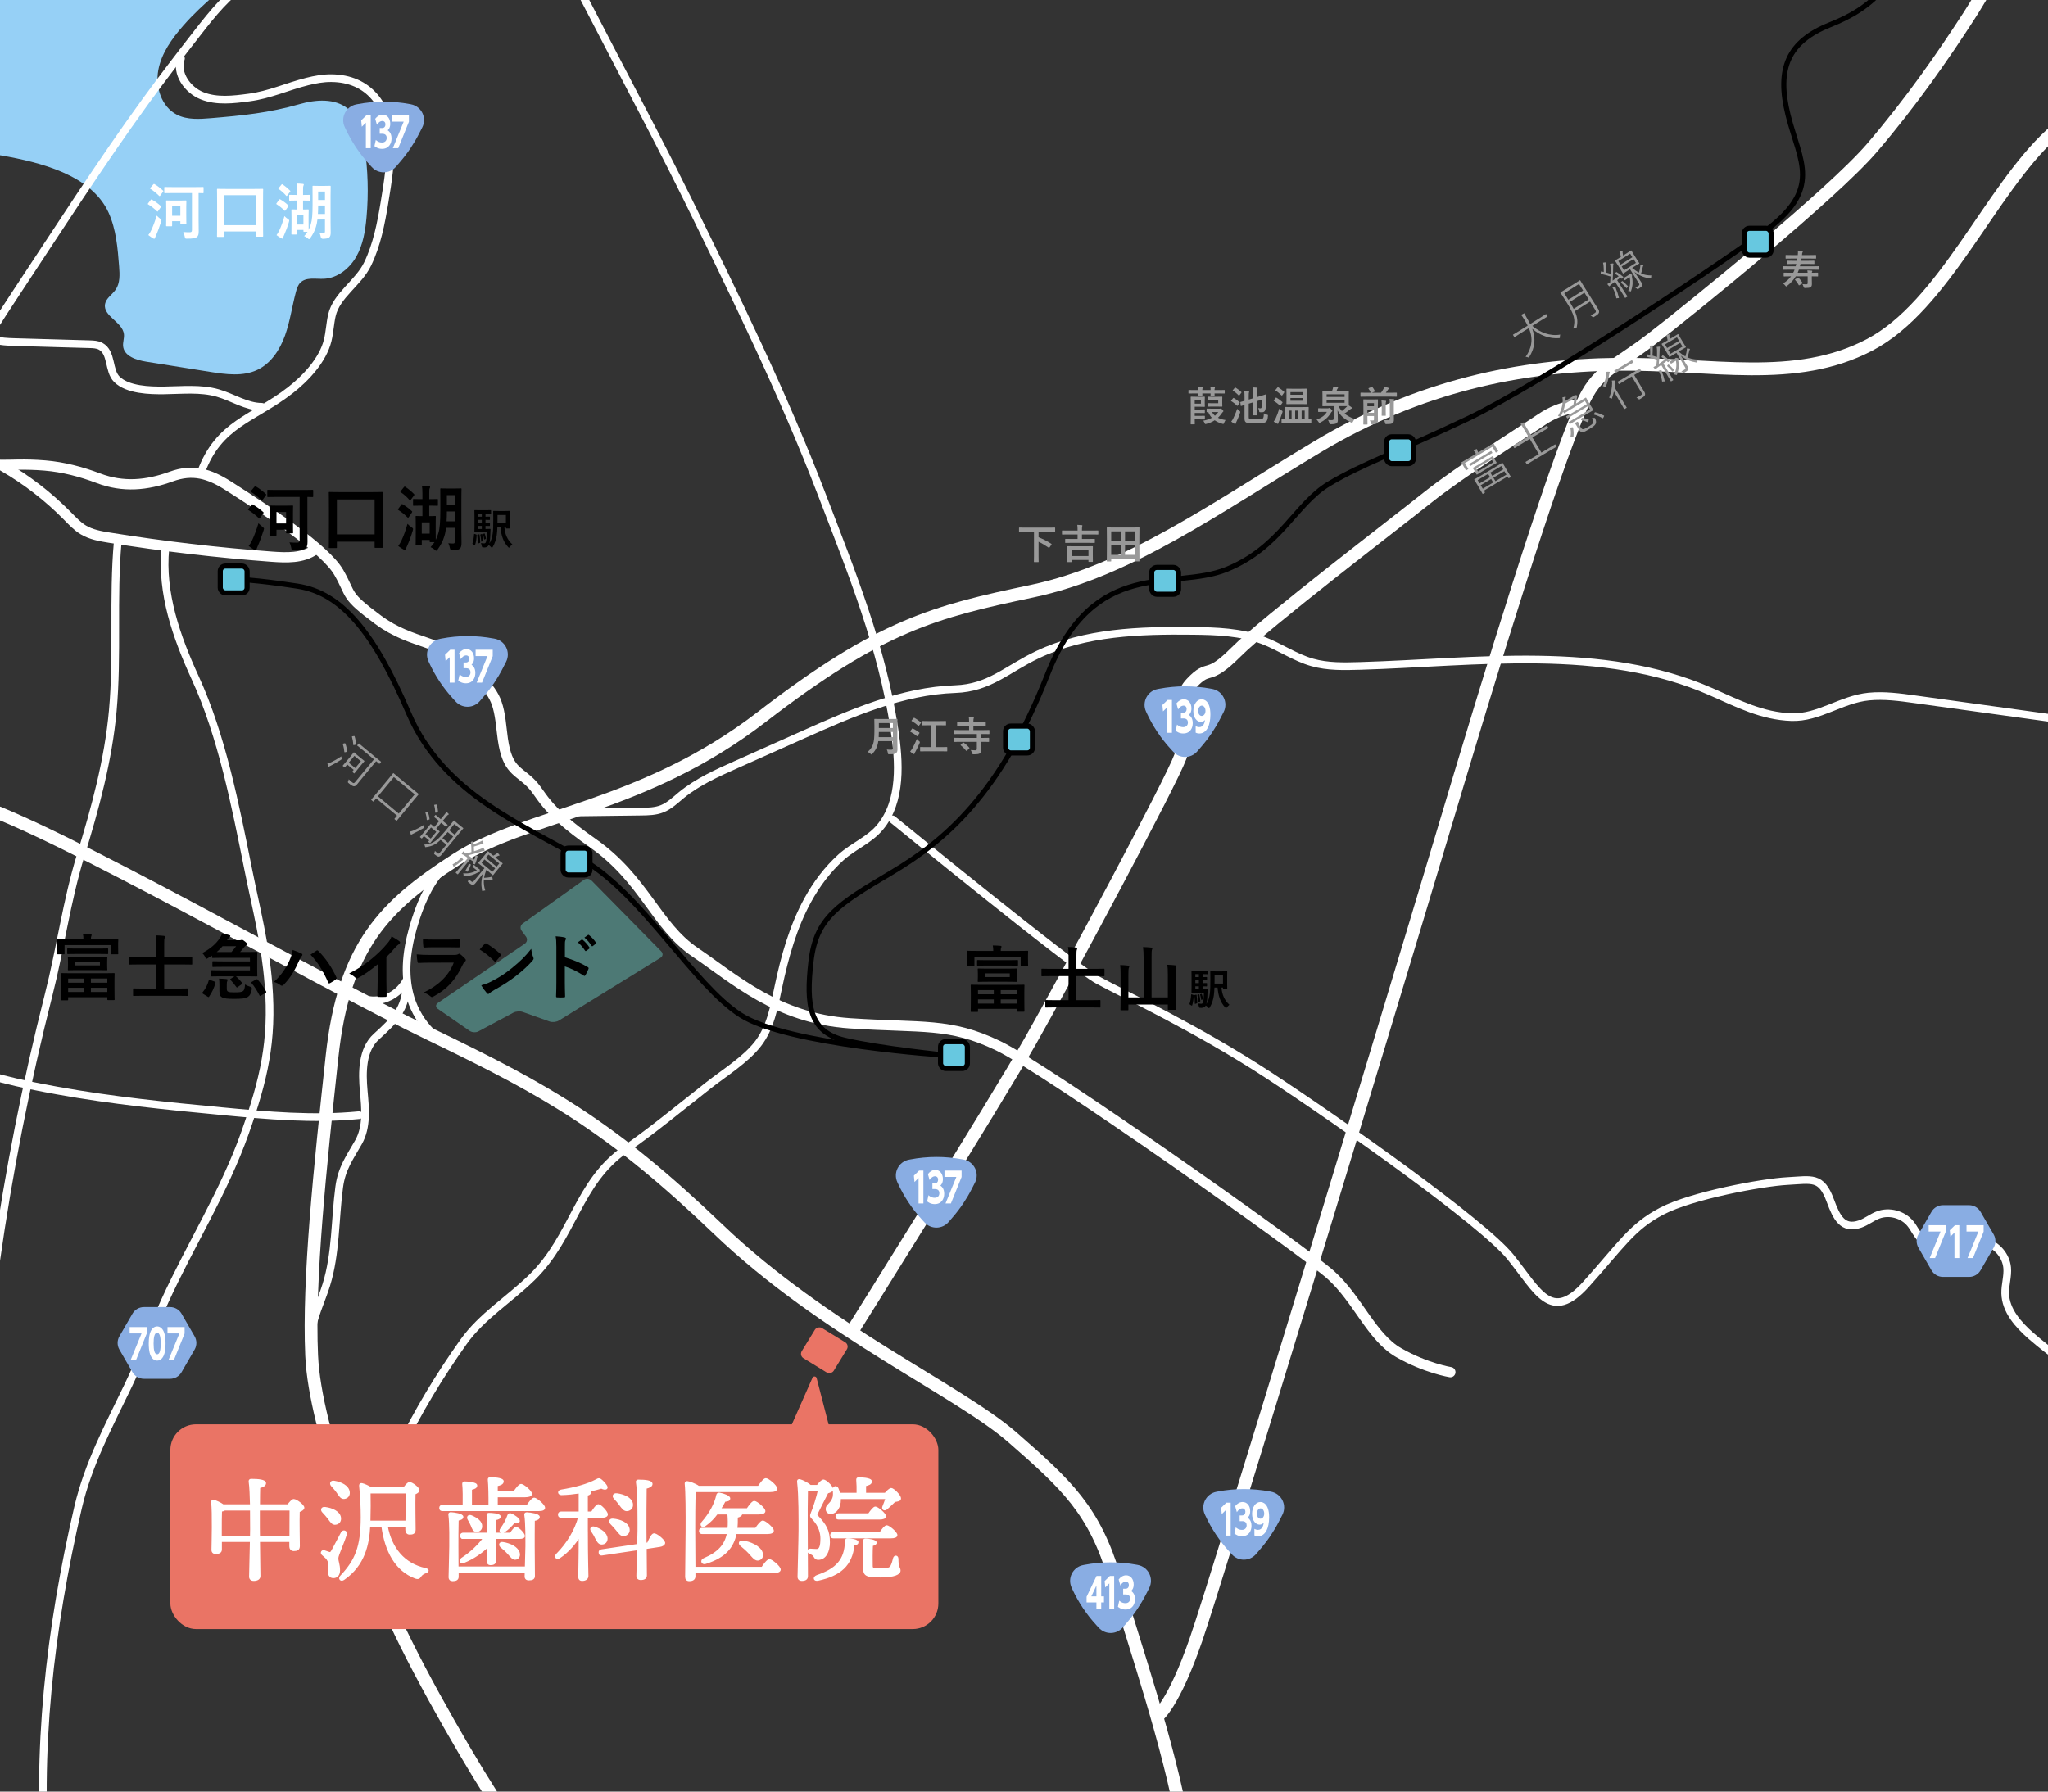 <?xml version="1.0" encoding="UTF-8"?>
<svg id="a" data-name="レイヤー 1" xmlns="http://www.w3.org/2000/svg" viewBox="0 0 400 350">
  <rect x="0" y="0" width="400" height="350" fill="#333333" stroke="none"/>
  <defs>
    <style>
      #a{
        background: #e7e7e7;
      }
      .b {
        stroke: #000;
      }

      .b, .c, .d, .e {
        fill: none;
        stroke-linecap: round;
        stroke-linejoin: round;
      }

      .c {
        stroke-width: 2.5px;
      }

      .c, .d, .f, .e {
        stroke: #fff;
      }

      .g {
        fill: #67c8e0;
      }

      .h {
        fill: #68c0b8;
      }

      .i {
        fill: #ea7465;
      }

      .j, .f {
        fill: #fff;
      }

      .k {
        fill: #999;
      }

      .l {
        fill: #96d0f6;
      }

      .m {
        fill: #89ade3;
      }

      .d {
        stroke-width: 2px;
      }

      .f {
        stroke-miterlimit: 10;
        stroke-width: .34px;
      }

      .n {
        opacity: .5;
      }

      .e {
        stroke-width: 1.5px;
      }
    </style>
  </defs>
  <path class="l" d="M35.801,4.999c-2.216,2.541-4.282,5.396-4.886,8.713-.605,3.317,.637,7.175,3.643,8.702,2.013,1.023,4.398,.859,6.649,.671,6.116-.512,11.363-1.031,17.268-2.73,3.176-.914,6.923-1.206,9.48,.888,2.112,1.73,2.828,4.617,3.23,7.317,.683,4.591,.819,9.264,.403,13.887-.239,2.657-.682,5.365-1.999,7.686-1.317,2.32-3.663,4.205-6.327,4.332-1.609,.077-3.504-.382-4.622,.778-.463,.48-.67,1.146-.843,1.791-.757,2.826-1.142,5.755-2.131,8.509s-2.707,5.41-5.341,6.684c-2.857,1.381-6.221,.911-9.354,.411-4.137-.661-8.273-1.321-12.41-1.982-1.927-.308-4.307-1.063-4.516-3.003-.085-.79,.251-1.581,.162-2.371-.271-2.392-4.121-3.517-3.692-5.886,.211-1.163,1.407-1.843,2.077-2.817,.876-1.275,.792-2.954,.674-4.496-.275-3.581-.571-7.245-2.048-10.519-3.367-7.462-13.596-9.89-20.851-11.176-3.503-.621-6.318-.389-9.685-.441-2.311-.036-5.652-.349-7.913-.897-.398-.097-.824-.233-1.056-.57-.397-.576-.013-1.368,.456-1.887,2.794-3.093,6.736-2.163,2.737-7.254-2.052-2.613-5.468-4.288-8.815-3.824-5.691,.789-9.384,6.273-12.054,11.36-.865,1.648-1.736,3.354-3.14,4.577-1.404,1.222-3.501,1.852-5.164,1.016,.564-1.884,.018-4.058-1.37-5.451-2.472-2.482-9.222-1.942-12.633-2.908-6.429-1.821-12.963-3.946-18.165-8.14-10.453-8.427-13.002-25.111-5.543-36.275,3.785-5.664,9.531-9.691,14.05-14.789,3.5-3.948,6.248-8.521,9.807-12.415,5.581-6.107,13.128-10.388,21.234-12.045,6.667-1.363,13.552-.981,20.346-.593,15.212,.868,30.825,1.831,44.704,8.119,4.927,2.232,9.643,5.184,13.083,9.36,5.024,6.099,6.85,14.142,8.525,21.865,3.143,14.491-5.89,16.547-13.968,25.807Z"/>
  <g>
    <path class="d" d="M-15.444,78s8.959,7.963,11.281,10.949c2.323,2.986,4.977,1.327,12.94,1.991,3.603,.3,7.093,1.225,10.467,2.499,4.806,1.815,9.415,1.393,14.179-.334,4.242-1.538,7.393-.598,11.188,1.817,7.3,4.645,18.912,12.277,21.567,16.922,2.654,4.645,1.04,4.309,7.703,9.258,6.663,4.949,12.944,3.998,17.894,9.328s5.52,5.711,6.282,12.754c.761,7.043,2.665,7.043,5.33,9.518,2.665,2.475,2.284,4.949,12.373,11.993,10.089,7.043,12.373,16.18,19.988,21.32,7.614,5.14,15.99,12.944,30.267,13.896,14.277,.952,19.417-.19,28.935,4.378,9.518,4.569,59.582,39.975,64.912,44.734,5.33,4.759,7.995,12.183,13.325,15.229,5.33,3.046,10.089,3.807,10.089,3.807"/>
    <path class="e" d="M106.658-14.903c6.894,14.023,20.52,39.33,27.414,53.353,9.412,19.146,18.838,38.324,26.471,58.246,5.829,15.214,11.726,29.689,14.148,45.8,.934,6.213,1.499,13.982-2.842,19.148-2.093,2.492-5.18,3.659-7.599,5.839-2.624,2.364-4.776,5.248-6.473,8.336-2.892,5.264-4.519,11.126-5.757,17.003-.818,3.882-1.55,7.965-3.987,11.095-2.425,3.116-6.493,5.633-9.59,8.056-5.389,4.217-10.732,8.665-16.304,12.55-9.341,6.514-10.08,17.039-18.218,25.004-4.392,4.299-9.826,7.601-13.387,12.609-9.502,13.368-16.428,27.363-21.011,43.198-.588,2.032-.684,3.622,1.242,4.699,1.641,.917,3.54,1.561,4.697,3.134"/>
    <path class="e" d="M113.328,158.711l11.864-.152c1.397-.018,2.83-.043,4.127-.56,1.445-.577,2.583-1.707,3.787-2.693,3.138-2.57,6.891-4.253,10.595-5.906,4.356-1.944,8.711-3.888,13.067-5.833,9.536-4.256,19.372-8.585,29.808-8.946,6.69-.231,10.072-3.888,16.121-6.755,9.293-4.406,19.942-4.735,30.226-4.619,4.651,.052,9.407,.2,13.752,1.859,3.282,1.253,6.228,3.336,9.607,4.299,3.034,.865,6.247,.779,9.4,.686,22.534-.664,47.328-4.314,68.563,5.065,5.167,2.282,9.91,4.747,15.663,4.939,5.307,.178,9.737-3.493,15.095-4.018,3.012-.295,6.043,.121,9.041,.536,12.837,1.777,25.674,3.554,38.511,5.331"/>
    <path class="e" d="M174.321,160.065s34.949,28.572,40.051,31.378c5.102,2.806,19.388,9.439,33.419,18.623,14.031,9.184,41.837,28.827,47.194,35.459,5.357,6.633,7.908,13.01,14.796,5.357,6.888-7.653,8.929-11.225,14.796-14.286s19.643-5.612,24.49-5.867,6.633-1.02,8.418,3.827c1.24,3.367,2.443,5.73,5.834,4.559,1.24-.428,2.28-1.31,3.509-1.772,2.162-.812,4.803-.109,6.275,1.671,.796,.962,1.266,2.184,2.181,3.033,1.577,1.462,4.011,1.429,6.128,1.049,2.117-.38,4.298-1.017,6.376-.46,2.252,.604,4.021,2.702,4.236,5.024,.154,1.672-.425,3.333-.385,5.012,.08,3.357,2.564,6.136,5.095,8.343,3.781,3.297,7.995,6.075,11.722,9.432,3.727,3.357,7.031,7.448,8.272,12.309"/>
    <path class="c" d="M-47.296,158.738s26.101-6.636,42.028-1.77c15.926,4.866,66.359,34.064,89.364,45.124,23.005,11.06,35.392,18.138,56.184,38.046,20.793,19.908,46.894,31.41,57.511,40.7,10.617,9.29,15.926,14.157,19.908,27.428s10.617,32.737,13.272,47.779,3.982,23.005,13.272,30.083"/>
    <path class="c" d="M427.837,6.332s-15.263,8.959-27.207,19.908c-11.945,10.949-20.903,33.511-35.502,41.143-14.599,7.631-30.66,3.576-49.339,3.779-18.679,.203-38.587,4.184-58.495,16.129-19.908,11.945-36.829,24.221-55.742,28.203-18.912,3.982-29.53,6.636-52.756,24.553-23.226,17.917-45.788,18.912-59.723,27.871s-21.899,16.922-24.221,38.488c-2.323,21.567-4.645,43.465-3.982,58.396,.664,14.931,10.949,40.147,16.258,51.76,5.309,11.613,15.926,29.862,20.903,37.161s13.935,13.935,23.226,17.917"/>
    <path class="c" d="M226.104,335.253s3.097-2.212,7.521-15.041c4.424-12.829,37.604-122.101,47.779-156.166,10.175-34.064,21.235-70.341,27.477-84.787,2.987-6.913,6.124-7.205,13.714-13.043,7.59-5.838,35.322-28.316,43.058-37.365,7.736-9.049,13.963-18.094,18.83-25.615,4.866-7.521,7.078-13.714,16.811-19.687"/>
    <path class="c" d="M166.56,259.867s27.505-43.877,34.708-56.538c7.204-12.661,27.505-50.644,29.251-55.446s-1.528-10.478,2.183-14.407c3.711-3.929,2.838-.218,8.732-6.112s30.779-24.885,37.328-30.124c6.549-5.239,18.624-12.771,22.449-15.359s7.67-2.622,7.67-2.622"/>
    <path class="e" d="M87.386,168.807c-3.147,2.946-4.922,6.833-6.189,10.731-1.545,4.754-2.434,9.817-1.22,14.646,1.214,4.829,4.849,9.39,10.118,11.029"/>
    <path class="e" d="M79.451,191.388c-.923,1.826-2.592,3.226-4.502,3.777-1.91,.551-4.033,.244-5.727-.827"/>
    <path class="e" d="M79.348,192.096c.083,4.939-2.456,7.351-5.827,10.404-2.817,2.551-2.822,6.909-2.477,10.693,.299,3.28,.676,6.944-1.018,9.933-1.726,3.045-3.28,5.084-3.773,8.777-.852,6.388-.611,12.978-2.527,19.132-1.006,3.23-2.599,6.317-2.963,9.68"/>
    <path class="e" d="M35.344,11.417c-1.029,2.916,1.262,6.16,4.137,7.3,2.875,1.141,6.099,.748,9.165,.337,4.067-.544,7.374-2.128,11.362-3.129,1.539-.386,3.114-.673,4.7-.661,7.331,.057,11.14,5.358,11.5,12.133,.216,4.072-.448,8.135-1.11,12.159-.674,4.096-1.478,8.268-3.303,12.03-1.811,3.732-6.067,6.068-6.97,10.018-.369,1.613-.429,3.286-.822,4.894-.934,3.821-4.273,7.387-7.317,9.752-7.234,5.618-13.928,6.473-17.419,16.005"/>
    <path class="d" d="M.563,91.061c4.617,2.651,8.87,5.934,12.605,9.729,.971,.987,1.924,2.022,3.111,2.734,1.538,.922,3.353,1.236,5.123,1.52,10.496,1.686,21.064,2.925,31.666,3.711,2.891,.214,6.042,.327,8.404-1.354"/>
    <path class="e" d="M-19.874,124.045c-.766-9.027-1.542-18.359,.78-27.232,2.253-8.609,8.21-15.069,12.212-22.9,2.922-5.719,6.405-11.205,9.965-16.589,8.303-12.56,16.452-25.277,25.303-37.483,3.307-4.561,6.747-9.023,10.212-13.465,2.9-3.718,5.9-7.499,9.895-10.004,6.175-3.872,15.065-5.194,17.566-12.04,1.169-3.2-.369-5.119-.406-8.526"/>
    <path class="e" d="M51.144,79.476c-3.021-.013-5.697-1.856-8.601-2.692-3.393-.976-7.003-.551-10.533-.515-2.739,.029-7.074-.072-9.184-2.166-1.706-1.693-.896-5.226-3.178-6.462-.641-.347-1.4-.376-2.129-.397-4.936-.142-9.873-.283-14.81-.425-2.495-.072-5.32-.298-6.889-2.239-1.45-1.792-1.257-4.36-.99-6.65,.535-4.587,1.07-9.173,1.605-13.759"/>
    <path class="e" d="M22.992,105.856c-.984,10.968,.03,22.043-.965,33.01-.876,9.648-3.438,19.04-6.277,28.27-2.753,8.954-3.933,18.101-6.248,27.204-4.372,17.194-7.808,34.625-10.291,52.191-2.424,17.148-7.133,33.49-5.858,51.061,.038,.527,.08,1.053,.126,1.579"/>
    <path class="e" d="M32.297,107.135c-.858,8.706,2.171,17.318,5.821,25.268,5.225,11.383,7.882,25.088,10.358,37.396,1.629,8.094,3.322,14.331,3.966,22.562,.864,11.038-.917,18.543-4.604,28.982-4.048,11.46-10.606,21.772-15.633,32.79-2.511,5.503-4.531,11.065-7.147,16.498-3.773,7.839-7.839,15.375-9.814,23.886-5.477,23.599-8.293,47.705-6.16,71.927"/>
    <path class="e" d="M70.141,217.856c-8.921,.879-17.913,.066-26.838-.781-10.716-1.017-21.445-2.089-32.043-4.012-7.084-1.286-14.565-2.827-21.08-5.862-.458-.213-.93-.438-1.257-.822-.312-.367-.459-.843-.598-1.304-1.394-4.64-2.687-9.31-3.878-14.005-.959-3.783-2.517-7.035-3.177-10.907"/>
  </g>
  <g class="n">
    <path class="h" d="M114.026,171.896c.448-.32,1.129-.261,1.515,.132l13.616,13.836c.386,.392,.319,.949-.149,1.238l-19.859,12.272c-.468,.289-1.275,.375-1.793,.19l-5.262-1.873c-.518-.184-1.339-.123-1.824,.137l-6.836,3.659c-.485,.26-1.252,.216-1.704-.097l-6.229-4.312c-.452-.313-.45-.823,.004-1.133l17-11.591c.454-.31,.559-.925,.232-1.367l-.87-1.177c-.327-.442-.228-1.066,.219-1.385l11.938-8.527Z"/>
  </g>
  <g>
    <path class="b" d="M410-28.15s-25.081-10.874-31.956,7.13c-6.874,18.004-12.439,22.587-20.622,25.86-8.184,3.273-10.475,8.511-8.184,17.676s6.874,14.403-4.91,22.914c-11.784,8.511-43.864,29.788-57.612,36.335-13.748,6.547-20.622,8.838-27.169,12.766s-9.493,12.439-19.968,16.694c-10.475,4.255-25.86-2.619-35.026,20.622-9.165,23.241-19.968,32.407-30.443,38.626-10.475,6.22-14.73,8.838-15.712,17.349-.982,8.511-.327,13.748,6.547,15.385,6.874,1.637,19.968,2.946,19.968,2.946,0,0-31.097-1.964-40.263-7.856-9.165-5.892-18.986-23.241-30.443-30.115s-27.497-12.766-34.371-28.806c-6.874-16.04-13.22-23.553-21.731-24.863-8.511-1.309-11.922-1.325-11.922-1.325"/>
    <g>
      <rect class="g" x="224.944" y="110.85" width="5.243" height="5.243" rx="1" ry="1"/>
      <rect class="b" x="224.944" y="110.85" width="5.243" height="5.243" rx="1" ry="1"/>
    </g>
    <g>
      <rect class="g" x="196.406" y="141.847" width="5.243" height="5.243" rx="1" ry="1"/>
      <rect class="b" x="196.406" y="141.847" width="5.243" height="5.243" rx="1" ry="1"/>
    </g>
    <g>
      <rect class="g" x="270.819" y="85.333" width="5.243" height="5.243" rx="1" ry="1"/>
      <rect class="b" x="270.819" y="85.333" width="5.243" height="5.243" rx="1" ry="1"/>
    </g>
    <g>
      <rect class="g" x="340.685" y="44.599" width="5.243" height="5.243" rx="1" ry="1"/>
      <rect class="b" x="340.685" y="44.599" width="5.243" height="5.243" rx="1" ry="1"/>
    </g>
    <g>
      <rect class="g" x="183.7" y="203.485" width="5.243" height="5.243" rx="1" ry="1"/>
      <rect class="b" x="183.7" y="203.485" width="5.243" height="5.243" rx="1" ry="1"/>
    </g>
    <g>
      <rect class="g" x="43.019" y="110.582" width="5.243" height="5.243" rx="1" ry="1"/>
      <rect class="b" x="43.019" y="110.582" width="5.243" height="5.243" rx="1" ry="1"/>
    </g>
    <g>
      <rect class="g" x="109.982" y="165.688" width="5.243" height="5.243" rx="1" ry="1"/>
      <rect class="b" x="109.982" y="165.688" width="5.243" height="5.243" rx="1" ry="1"/>
    </g>
  </g>
  <g>
    <g>
      <path class="k" d="M175.267,144.773c0,.552,.024,1.159,.024,1.599,0,.344-.056,.553-.256,.744-.208,.191-.479,.232-1.327,.232-.248,0-.264,.008-.296-.248-.032-.232-.12-.512-.208-.672,.344,.031,.6,.04,.911,.04,.192,0,.28-.104,.28-.28v-1.398h-2.854c-.152,1.111-.496,1.734-1.151,2.478-.08,.088-.12,.136-.168,.136s-.096-.04-.184-.128c-.168-.168-.384-.296-.576-.376,1.056-.983,1.319-1.663,1.319-4.094v-1.176c0-.679-.016-1.039-.016-1.087,0-.088,.008-.096,.088-.096,.056,0,.319,.016,1.063,.016h2.223c.743,0,.999-.016,1.056-.016,.08,0,.088,.008,.088,.096,0,.048-.017,.408-.017,1.087v3.143Zm-.871-.76v-1.015h-2.742c-.009,.375-.017,.711-.032,1.015h2.774Zm-2.742-2.759v.968h2.742v-.968h-2.742Z"/>
      <path class="k" d="M178.134,142.365c.065-.079,.088-.071,.16-.039,.384,.176,.88,.479,1.255,.783,.032,.032,.049,.048,.049,.065,0,.023-.017,.047-.049,.096l-.359,.512c-.024,.04-.04,.056-.065,.056-.016,0-.039-.016-.071-.048-.352-.312-.848-.64-1.247-.84-.072-.04-.072-.064,0-.151l.327-.433Zm.04,3.879c.232-.44,.632-1.184,.888-1.879,.096,.111,.272,.279,.432,.407,.12,.096,.168,.136,.168,.208,0,.04-.016,.096-.048,.184-.24,.576-.576,1.256-.856,1.751-.072,.12-.128,.224-.144,.304-.008,.065-.048,.104-.096,.104s-.096-.017-.151-.056c-.177-.112-.393-.256-.608-.448,.168-.2,.265-.336,.416-.575Zm.264-5.965c.065-.08,.088-.08,.16-.04,.392,.224,.88,.552,1.256,.856,.031,.023,.048,.048,.048,.064,0,.024-.017,.049-.048,.096l-.368,.504c-.065,.08-.08,.072-.136,.024-.36-.328-.872-.696-1.279-.92-.04-.023-.057-.04-.057-.056,0-.023,.017-.048,.057-.096l.367-.432Zm2.814,1.406c-.768,0-1.031,.017-1.071,.017-.08,0-.088-.008-.088-.088v-.672c0-.08,.008-.088,.088-.088,.04,0,.304,.017,1.071,.017h2.351c.768,0,1.032-.017,1.08-.017,.08,0,.088,.008,.088,.088v.672c0,.08-.008,.088-.088,.088-.048,0-.312-.017-1.08-.017h-.856v4.271h1.08c.783,0,1.055-.017,1.103-.017,.071,0,.079,.008,.079,.088v.664c0,.088-.008,.096-.079,.096-.049,0-.32-.016-1.103-.016h-2.927c-.783,0-1.056,.016-1.103,.016-.08,0-.088-.008-.088-.096v-.664c0-.08,.008-.088,.088-.088,.048,0,.32,.017,1.103,.017h.96v-4.271h-.608Z"/>
      <path class="k" d="M187.43,144.924c-.728,0-.983,.017-1.031,.017-.08,0-.088-.008-.088-.088v-.624c0-.08,.008-.088,.088-.088,.048,0,.304,.016,1.031,.016h3.357v-.759h-3.438c-.72,0-.968,.016-1.016,.016-.08,0-.088-.008-.088-.088v-.616c0-.088,.008-.096,.088-.096,.048,0,.296,.017,1.016,.017h1.927v-.808h-1.151c-.775,0-1.056,.016-1.103,.016-.072,0-.08-.008-.08-.096v-.592c0-.088,.008-.096,.08-.096,.048,0,.328,.016,1.103,.016h1.151v-.023c0-.496-.008-.696-.056-.968,.304,.008,.592,.024,.871,.056,.065,.008,.12,.04,.12,.088,0,.057-.024,.096-.048,.152-.032,.088-.048,.264-.048,.623v.072h1.239c.783,0,1.056-.016,1.103-.016,.071,0,.08,.008,.08,.096v.592c0,.088-.009,.096-.08,.096-.048,0-.32-.016-1.103-.016h-1.239v.808h2.03c.72,0,.968-.017,1.016-.017,.08,0,.088,.008,.088,.096v.616c0,.08-.008,.088-.088,.088-.048,0-.296-.016-1.016-.016h-.519v.759h.448c.728,0,.976-.016,1.023-.016,.08,0,.088,.008,.088,.088v.624c0,.08-.008,.088-.088,.088-.048,0-.296-.017-1.023-.017h-.448v.544c0,.368,.024,.704,.024,1,0,.359-.057,.535-.264,.703-.185,.136-.48,.192-1.239,.192q-.248,.008-.312-.24c-.056-.231-.136-.424-.231-.592,.296,.032,.575,.049,.831,.049,.273,0,.352-.089,.352-.28v-1.376h-3.357Zm.615,.177c.08-.072,.096-.08,.168-.032,.376,.272,.792,.64,1.096,1,.048,.071,.056,.088-.024,.176l-.424,.399c-.088,.088-.103,.088-.159,.024-.296-.377-.689-.776-1.048-1.048-.032-.024-.048-.048-.048-.064,0-.024,.023-.057,.064-.097l.376-.359Z"/>
    </g>
    <g>
      <path class="k" d="M200.121,103.891c-.712,0-.96,.016-1.008,.016-.08,0-.088-.008-.088-.088v-.672c0-.08,.008-.088,.088-.088,.048,0,.296,.016,1.008,.016h4.869c.72,0,.959-.016,1.007-.016,.08,0,.088,.008,.088,.088v.672c0,.08-.008,.088-.088,.088-.048,0-.287-.016-1.007-.016h-2.143v1.062c.751,.305,1.671,.736,2.486,1.287,.04,.024,.064,.049,.064,.08,0,.017-.016,.049-.04,.088l-.375,.536c-.065,.097-.088,.104-.16,.056-.672-.455-1.327-.863-1.975-1.167v2.807c0,.712,.016,1.039,.016,1.087,0,.08-.008,.088-.096,.088h-.736c-.088,0-.096-.008-.096-.088,0-.056,.016-.375,.016-1.087v-4.749h-1.83Z"/>
      <path class="k" d="M209.225,106.049c-.784,0-1.048,.016-1.096,.016-.08,0-.088-.008-.088-.088v-.615c0-.08,.008-.088,.088-.088,.048,0,.311,.016,1.096,.016h1.239v-.879h-1.959c-.704,0-.952,.016-1,.016-.079,0-.088-.008-.088-.088v-.615c0-.08,.009-.088,.088-.088,.048,0,.296,.016,1,.016h1.959v-.088c0-.432-.008-.68-.057-1.031,.296,.008,.601,.023,.88,.056,.08,.008,.12,.04,.12,.08,0,.056-.017,.112-.04,.176-.032,.08-.048,.304-.048,.704v.103h2.11c.712,0,.952-.016,1-.016,.08,0,.088,.008,.088,.088v.615c0,.08-.008,.088-.088,.088-.048,0-.288-.016-1-.016h-2.11v.879h1.335c.783,0,1.056-.016,1.096-.016,.08,0,.088,.008,.088,.088v.615c0,.08-.008,.088-.088,.088-.04,0-.312-.016-1.096-.016h-3.43Zm-.68,3.766c-.08,0-.088-.008-.088-.08,0-.056,.016-.264,.016-1.375v-.655c0-.632-.016-.863-.016-.911,0-.08,.008-.088,.088-.088,.056,0,.327,.016,1.103,.016h2.622c.768,0,1.04-.016,1.096-.016,.08,0,.088,.008,.088,.088,0,.048-.017,.272-.017,.799v.744c0,1.103,.017,1.31,.017,1.359,0,.071-.008,.08-.088,.08h-.688c-.08,0-.088-.009-.088-.08v-.296h-3.271v.335c0,.072-.008,.08-.088,.08h-.688Zm.775-1.183h3.271v-1.144h-3.271v1.144Z"/>
      <path class="k" d="M216.257,109.688c-.08,0-.088-.009-.088-.088,0-.057,.017-.536,.017-2.848v-1.535c0-1.543-.017-2.038-.017-2.094,0-.08,.008-.088,.088-.088,.056,0,.328,.016,1.088,.016h4.029c.76,0,1.031-.016,1.088-.016,.08,0,.088,.008,.088,.088,0,.056-.017,.551-.017,1.855v1.774c0,2.312,.017,2.791,.017,2.839,0,.08-.008,.088-.088,.088h-.688c-.08,0-.089-.008-.089-.088v-.44h-4.653v.448c0,.079-.008,.088-.088,.088h-.688Zm.775-3.99h1.879v-1.887h-1.879v1.887Zm1.879,2.694v-1.942h-1.879v1.942h1.879Zm.824-4.581v1.887h1.95v-1.887h-1.95Zm1.95,4.581v-1.942h-1.95v1.942h1.95Z"/>
    </g>
    <g>
      <path class="k" d="M234.064,76.207c-.008-.208-.016-.399-.048-.6,.272,.008,.567,.023,.8,.048,.064,.008,.103,.032,.103,.08,0,.04-.008,.072-.04,.12-.031,.048-.048,.152-.048,.352h1.615c0-.208-.008-.399-.04-.592,.256,.008,.56,.024,.784,.048,.071,.009,.111,.024,.111,.072s-.016,.072-.04,.12c-.031,.048-.048,.152-.048,.352h.895c.72,0,.96-.016,1.008-.016,.08,0,.088,.008,.088,.088v.512c0,.08-.008,.088-.088,.088-.048,0-.288-.016-1.008-.016h-.895c0,.199,.017,.303,.017,.344,0,.071-.009,.08-.089,.08h-.615c-.088,0-.096-.009-.096-.08,0-.041,.008-.144,.016-.344h-1.615c0,.207,.017,.303,.017,.335,0,.072-.009,.08-.088,.08h-.624c-.08,0-.088-.008-.088-.08,0-.04,.008-.136,.016-.335h-.856c-.712,0-.959,.016-1.007,.016-.072,0-.08-.008-.08-.088v-.512c0-.08,.008-.088,.08-.088,.048,0,.295,.016,1.007,.016h.856Zm-.72,5.717c0,.568,.017,.84,.017,.888,0,.071-.008,.08-.088,.08h-.632c-.08,0-.088-.009-.088-.08,0-.056,.016-.392,.016-1.144v-2.918c0-.752-.016-1.111-.016-1.16,0-.088,.008-.096,.088-.096,.056,0,.336,.016,.888,.016h.967c.472,0,.689-.016,.736-.016,.079,0,.088,.008,.088,.096,0,.049-.017,.225-.017,.608v.575c0,.393,.017,.568,.017,.616,0,.079-.009,.088-.088,.088-.048,0-.265-.017-.736-.017h-1.151v.536h.968c.647,0,.863-.017,.911-.017,.088,0,.097,.009,.097,.097v.527c0,.08-.009,.088-.097,.088-.048,0-.264-.016-.911-.016h-.968v.56h.976c.647,0,.864-.008,.912-.008,.088,0,.096,0,.096,.08v.543c0,.08-.008,.088-.096,.088-.048,0-.265-.016-.912-.016h-.976Zm1.208-3.07v-.72h-1.208v.72h1.208Zm3.646,.983c.08,0,.128-.016,.152-.024,.04-.016,.064-.023,.103-.023,.057,0,.096,.04,.273,.216,.184,.185,.216,.24,.216,.304,0,.065-.017,.096-.065,.128-.064,.04-.184,.2-.264,.311-.2,.305-.448,.592-.735,.856,.399,.209,.895,.36,1.487,.448-.112,.176-.208,.344-.28,.544-.088,.24-.096,.256-.336,.191-.592-.168-1.087-.399-1.503-.688-.464,.305-1.016,.552-1.647,.712-.239,.056-.239,.04-.327-.185-.065-.159-.16-.319-.265-.447,.64-.111,1.208-.311,1.68-.567-.296-.32-.519-.68-.696-1.111-.136,.008-.207,.008-.231,.008-.08,0-.088-.008-.088-.08v-.512c0-.088,.008-.096,.088-.096,.048,0,.264,.016,.895,.016h1.543Zm-1.447-.415c-.623,0-.76,.016-.808,.016-.08,0-.088-.008-.088-.088v-.512c0-.072,.008-.08,.088-.08,.048,0,.185,.016,.808,.016h1.184v-.607h-1.159c-.592,0-.784,.016-.832,.016-.08,0-.088-.008-.088-.096v-.504c0-.08,.008-.088,.088-.088,.048,0,.24,.016,.832,.016h.919c.616,0,.904-.016,.952-.016,.08,0,.088,.008,.088,.088,0,.049-.017,.217-.017,.6v.56c0,.383,.017,.551,.017,.607,0,.08-.008,.088-.088,.088-.048,0-.336-.016-.952-.016h-.943Zm-.031,1.07c.144,.273,.327,.512,.567,.721,.272-.225,.495-.465,.655-.721h-1.223Z"/>
      <path class="k" d="M240.816,77.814c.072-.088,.096-.096,.168-.057,.36,.208,.76,.488,1.111,.816,.04,.031,.057,.056,.057,.08,0,.016-.017,.047-.049,.088l-.352,.471c-.064,.088-.088,.104-.151,.041-.328-.336-.689-.624-1.12-.88-.031-.024-.048-.04-.048-.064,0-.017,.017-.041,.04-.072l.344-.424Zm.048,3.934c.225-.456,.512-1.088,.768-1.879,.112,.12,.288,.279,.44,.399,.119,.097,.168,.136,.168,.208,0,.04-.017,.096-.049,.184-.191,.592-.463,1.248-.719,1.768-.065,.12-.104,.232-.12,.311-.017,.056-.048,.097-.104,.097-.04,0-.08-.009-.144-.049-.184-.103-.408-.256-.632-.44,.168-.199,.264-.344,.392-.6Zm.296-5.981c.072-.08,.097-.072,.16-.04,.408,.247,.775,.536,1.119,.856,.032,.032,.048,.048,.048,.064,0,.024-.016,.049-.048,.096l-.359,.48c-.065,.088-.08,.096-.144,.04-.335-.36-.751-.704-1.127-.928-.072-.048-.072-.056,0-.144l.352-.424Zm2.734,5.732c0,.208,.049,.296,.12,.336,.096,.065,.344,.088,1.296,.088,.951,0,1.247-.08,1.358-.199,.104-.112,.168-.336,.177-.984,.176,.12,.392,.217,.607,.264,.2,.049,.208,.049,.191,.248-.04,.648-.176,.976-.384,1.16-.239,.191-.695,.295-1.982,.295-1.359,0-1.655-.047-1.871-.176-.2-.111-.336-.279-.336-.743v-2.679l-.64,.2c-.08,.024-.096,.008-.103-.08l-.072-.616c-.008-.08,.008-.08,.088-.103,.065-.016,.264-.056,.728-.199v-.889c0-.455-.016-.727-.064-1.031,.272,.008,.6,.024,.831,.049,.104,.016,.144,.056,.144,.088,0,.056-.023,.096-.039,.144-.024,.064-.049,.192-.049,.672v.72l.824-.248v-.968c0-.56-.017-.88-.065-1.159,.304,.008,.576,.016,.832,.048,.08,.008,.136,.04,.136,.08,0,.064-.024,.112-.048,.176-.04,.096-.057,.328-.057,.8v.783l.664-.199c.768-.225,1.023-.336,1.071-.344,.048-.009,.08,.016,.08,.071l-.016,.808c-.04,1.487-.112,1.935-.208,2.215-.096,.272-.312,.408-.664,.408-.103,0-.224,0-.336-.017-.151-.016-.159-.016-.191-.256-.024-.168-.08-.359-.184-.552,.176,.04,.319,.057,.399,.057,.16,0,.216-.032,.264-.168,.072-.208,.096-.648,.112-1.543l-.992,.303v1.455c0,.784,.017,1.176,.017,1.224,0,.08-.008,.089-.096,.089h-.648c-.079,0-.088-.009-.088-.089,0-.048,.017-.44,.017-1.224v-1.207l-.824,.248v2.647Z"/>
      <path class="k" d="M249.145,77.734c.065-.08,.088-.08,.16-.04,.392,.216,.791,.512,1.151,.839,.032,.024,.048,.041,.048,.065,0,.024-.016,.048-.048,.096l-.36,.528c-.023,.04-.039,.056-.064,.056-.016,0-.04-.016-.072-.048-.336-.344-.743-.655-1.135-.895-.04-.023-.057-.04-.057-.065,0-.016,.017-.048,.048-.088l.328-.447Zm.016,3.974c.225-.472,.464-1.095,.704-1.903,.112,.129,.296,.273,.472,.393,.128,.088,.168,.119,.168,.191,0,.04-.016,.096-.04,.184-.208,.648-.447,1.264-.68,1.808-.064,.144-.112,.239-.112,.311,0,.065-.039,.112-.096,.112-.04,0-.088-.017-.151-.048-.192-.104-.424-.225-.656-.4,.16-.224,.265-.384,.392-.647Zm.345-6.005c.064-.072,.088-.072,.159-.04,.384,.24,.792,.56,1.136,.88,.032,.023,.048,.048,.048,.065,0,.023-.016,.047-.048,.096l-.36,.519c-.056,.08-.079,.072-.144,.023-.352-.344-.775-.703-1.159-.943-.04-.023-.056-.039-.056-.056,0-.024,.016-.048,.056-.096l.368-.448Zm1.975,6.9c-.784,0-1.048,.016-1.096,.016-.08,0-.088-.008-.088-.088v-.575c0-.08,.008-.088,.088-.088,.032,0,.192,.016,.567,.016v-1.495c0-.504-.016-.743-.016-.791,0-.08,.008-.088,.088-.088,.048,0,.312,.016,1.08,.016h2.326c.768,0,1.031-.016,1.079-.016,.088,0,.097,.008,.097,.088,0,.039-.017,.287-.017,.783v1.503c.28-.008,.408-.016,.432-.016,.088,0,.097,.008,.097,.088v.575c0,.08-.009,.088-.097,.088-.04,0-.311-.016-1.087-.016h-3.454Zm2.631-6.66c.719,0,.967-.016,1.015-.016,.08,0,.08,.008,.08,.096,0,.048-.008,.264-.008,.768v1.31c0,.504,.008,.721,.008,.768,0,.08,0,.088-.08,.088-.048,0-.296-.016-1.015-.016h-1.76c-.711,0-.967,.016-1.015,.016-.08,0-.089-.008-.089-.088,0-.047,.017-.264,.017-.768v-1.31c0-.504-.017-.72-.017-.768,0-.088,.009-.096,.089-.096,.048,0,.304,.016,1.015,.016h1.76Zm-1.848,5.94v-1.671h-.575v1.671h.575Zm-.224-5.276v.519h2.358v-.519h-2.358Zm2.358,1.15h-2.358v.536h2.358v-.536Zm-.871,4.126v-1.671h-.567v1.671h.567Zm.695-1.671v1.671h.6v-1.671h-.6Z"/>
      <path class="k" d="M259.304,79.766c.152,0,.208-.024,.24-.041,.04-.023,.079-.047,.111-.047,.057,0,.12,.039,.312,.231,.199,.2,.264,.28,.264,.352,0,.056-.032,.097-.08,.128-.096,.065-.12,.096-.224,.272-.528,.872-1.176,1.416-2.031,1.871-.096,.057-.152,.08-.191,.08-.065,0-.097-.056-.185-.191-.12-.192-.248-.352-.376-.448,.952-.359,1.607-.8,2.016-1.519h-.8c-.584,0-.768,.016-.815,.016-.088,0-.096-.008-.096-.08v-.552c0-.08,.008-.088,.096-.088,.048,0,.231,.017,.815,.017h.943Zm4.126-1.248c0,.36,.008,.568,.008,.672,.208,.128,.359,.24,.496,.344,.088,.065,.119,.112,.119,.176,0,.057-.04,.088-.103,.112-.096,.032-.208,.112-.392,.264-.288,.239-.624,.479-.96,.704,.56,.455,1.224,.791,2.007,1.07-.144,.129-.272,.336-.376,.545-.071,.135-.103,.199-.167,.199-.04,0-.097-.023-.185-.072-1.135-.567-2.022-1.199-2.639-2.366,.024,.615,.057,1.224,.057,1.895,0,.273-.048,.488-.288,.64-.2,.12-.487,.168-1.063,.168-.248,.008-.231,.008-.304-.231-.065-.224-.16-.44-.264-.6,.287,.032,.503,.032,.695,.032,.288,0,.408-.072,.408-.24v-2.494h-.992c-.783,0-1.063,.016-1.111,.016-.088,0-.096-.008-.096-.088,0-.057,.016-.264,.016-.744v-1.31c0-.496-.016-.696-.016-.752,0-.072,.008-.08,.096-.08,.048,0,.328,.016,1.111,.016h.68c.057-.144,.097-.264,.136-.407,.04-.144,.072-.265,.08-.448,.264,.024,.632,.072,.856,.112,.065,.016,.104,.056,.104,.096,0,.056-.032,.088-.072,.128-.048,.057-.08,.096-.103,.16-.048,.144-.097,.256-.136,.359h1.215c.775,0,1.056-.016,1.111-.016,.08,0,.088,.008,.088,.08,0,.048-.016,.256-.016,.752v1.31Zm-4.326-.975h3.511v-.504h-3.511v.504Zm3.511,.631h-3.511v.512h3.511v-.512Zm-1.208,1.16c.2,.367,.424,.688,.672,.967,.336-.248,.632-.512,.911-.8,.057-.056,.104-.103,.144-.159-.168,0-.448-.008-.888-.008h-.84Z"/>
      <path class="k" d="M266.8,77.486c-.703,0-.951,.016-.999,.016-.08,0-.088-.008-.088-.096v-.607c0-.08,.008-.088,.088-.088,.048,0,.296,.016,.999,.016h.944c-.137-.287-.248-.496-.448-.791-.048-.072-.032-.088,.056-.128l.544-.208c.112-.04,.12-.04,.168,.031,.184,.248,.328,.473,.464,.768,.032,.072,.032,.08-.088,.129l-.504,.199h1.799c.184-.264,.344-.512,.488-.775,.071-.144,.119-.264,.151-.399,.28,.064,.576,.136,.8,.216,.072,.031,.112,.056,.112,.111,0,.04-.032,.072-.072,.104-.056,.04-.096,.088-.216,.28-.088,.135-.2,.295-.328,.463h1.056c.712,0,.959-.016,1.007-.016,.08,0,.089,.008,.089,.088v.607c0,.088-.009,.096-.089,.096-.048,0-.295-.016-1.007-.016h-4.926Zm2.312,3.478c0,.407,.016,.831,.016,1.071,0,.304-.024,.519-.192,.663-.119,.104-.319,.16-.903,.168-.256,0-.256,.008-.296-.24-.04-.199-.096-.375-.184-.512,.216,.017,.328,.024,.536,.024,.216,0,.264-.048,.264-.208v-.663h-1.279v.56c0,.655,.016,.976,.016,1.016,0,.08-.008,.088-.088,.088h-.64c-.08,0-.088-.008-.088-.088,0-.049,.016-.352,.016-1.04v-2.638c0-.689-.016-1.008-.016-1.065,0-.071,.008-.08,.088-.08,.056,0,.248,.017,.84,.017h1.007c.592,0,.784-.017,.832-.017,.08,0,.088,.009,.088,.08,0,.049-.016,.416-.016,1.128v1.735Zm-2.039-2.215v.615h1.279v-.615h-1.279Zm1.279,1.879v-.616h-1.279v.616h1.279Zm1.519-1.264c0-.464-.008-.76-.056-1.135,.288,.008,.527,.031,.8,.064,.08,.008,.111,.04,.111,.088,0,.064-.031,.128-.048,.185-.031,.111-.031,.272-.031,.791v.943c0,.535,.016,.791,.016,.84,0,.08-.008,.08-.088,.08h-.632c-.08,0-.088,0-.088-.08,0-.057,.016-.305,.016-.84v-.935Zm2.359,1.184c0,.567,.016,.991,.016,1.391,0,.393-.072,.592-.28,.729-.216,.136-.432,.176-1.15,.176-.248,0-.248,.008-.305-.248-.048-.225-.111-.4-.216-.56,.28,.032,.504,.04,.808,.04,.248,0,.344-.057,.344-.312v-2.758c0-.456-.016-.8-.064-1.08,.296,.008,.552,.024,.823,.057,.08,.008,.128,.048,.128,.088,0,.064-.032,.111-.056,.168-.04,.096-.048,.264-.048,.768v1.543Z"/>
    </g>
    <path class="k" d="M353.867,54.539c0,.392,.017,.647,.017,.967,0,.305-.097,.504-.265,.616-.159,.096-.495,.136-1.055,.144q-.248,.008-.312-.239c-.048-.2-.119-.376-.216-.52,.28,.032,.616,.041,.824,.032,.119,0,.199-.079,.199-.247v-1.304h-2.326c-.424,.704-.976,1.312-1.695,1.871-.088,.071-.128,.103-.168,.103-.048,0-.088-.048-.16-.144-.144-.184-.296-.336-.464-.44,.688-.408,1.191-.872,1.567-1.392h-.304c-.743,0-.999,.016-1.048,.016-.079,0-.088-.008-.088-.088v-.56c0-.08,.009-.088,.088-.088,.049,0,.305,.016,1.048,.016h.728c.056-.103,.112-.216,.16-.336,.032-.088,.071-.168,.103-.264h-1.183c-.72,0-.968,.017-1.016,.017-.08,0-.088-.009-.088-.089v-.519c0-.08,.008-.088,.088-.088,.048,0,.296,.017,1.016,.017h1.398c.048-.144,.088-.296,.12-.456h-.567c-.784,0-1.056,.016-1.103,.016-.08,0-.088-.008-.088-.096v-.472c0-.08,.008-.088,.088-.088,.048,0,.319,.017,1.103,.017h.703l.072-.433h-1.119c-.775,0-1.04,.017-1.088,.017-.08,0-.088-.008-.088-.088v-.544c0-.072,.008-.08,.088-.08,.048,0,.312,.017,1.088,.017h1.207c.04-.433,.04-.616,.016-.889,.28,.017,.584,.041,.8,.072,.096,.016,.168,.04,.168,.104,0,.064-.023,.111-.056,.159-.048,.072-.08,.2-.112,.553h1.583c.768,0,1.031-.017,1.08-.017,.088,0,.096,.008,.096,.08v.544c0,.08-.008,.088-.096,.088-.049,0-.312-.017-1.08-.017h-1.671l-.072,.433h1.392c.775,0,1.048-.017,1.096-.017,.088,0,.096,.008,.096,.088v.472c0,.088-.008,.096-.096,.096-.048,0-.32-.016-1.096-.016h-1.52c-.031,.16-.071,.312-.111,.456h2.599c.72,0,.967-.017,1.016-.017,.079,0,.088,.008,.088,.088v.519c0,.08-.009,.089-.088,.089-.049,0-.296-.017-1.016-.017h-2.799l-.168,.432-.08,.168h1.951c-.008-.168-.024-.311-.048-.463,.296,.008,.567,.023,.84,.056,.08,.008,.119,.048,.119,.096,0,.064-.023,.096-.056,.151-.023,.033-.032,.072-.04,.16h.088c.744,0,1-.016,1.048-.016,.08,0,.088,.008,.088,.088v.56c0,.08-.008,.088-.088,.088-.048,0-.304-.016-1.048-.016h-.088v.552Zm-2.734-.272c.088-.049,.103-.049,.168,.016,.256,.256,.544,.623,.752,.967,.04,.072,.04,.088-.065,.144l-.512,.311c-.048,.032-.08,.048-.103,.048-.024,0-.04-.023-.057-.064-.191-.376-.447-.735-.711-1.008-.057-.064-.057-.088,.04-.136l.487-.279Z"/>
    <g>
      <path class="k" d="M64.662,149.548c-.19,.088-.31,.163-.383,.208-.055,.037-.098,.048-.133,.019-.021-.018-.043-.048-.061-.109-.048-.169-.092-.299-.138-.512,.246-.042,.493-.129,.824-.288,.428-.206,1.127-.598,1.903-1.112-.001,.129,.017,.248,.05,.393q.041,.175-.091,.264c-.65,.432-1.349,.823-1.972,1.138Zm5.478,.389c-.764,.922-.876,1.085-.905,1.12-.04,.049-.053,.05-.108,.004l-.291-.241c-.049-.04-.05-.053-.01-.102l.259-.311-1.269-1.052-.442,.534c-.04,.049-.053,.049-.102,.01l-.298-.248c-.049-.04-.05-.053-.01-.101,.035-.042,.181-.19,1.008-1.188l.477-.574c.46-.555,.59-.74,.624-.781,.04-.049,.053-.051,.102-.01,.035,.028,.176,.169,.633,.548l.68,.564c.465,.385,.622,.491,.656,.519,.056,.047,.057,.059,.017,.107-.029,.035-.181,.19-.531,.612l-.488,.59Zm-2.81-4.737c.075-.019,.096-.002,.121,.065,.177,.45,.297,.982,.361,1.526,.006,.064-.013,.072-.113,.094l-.301,.066c-.113,.023-.133,.019-.14-.057-.05-.533-.142-1.042-.308-1.52-.026-.067-.021-.087,.092-.11l.287-.065Zm6.819,3.99c-.04,.049-.053,.05-.102,.01-.028-.023-.175-.156-.578-.502l-2.671,3.224c-.615,.741-.859,1.065-1.06,1.308-.235,.284-.411,.383-.637,.373-.199-.014-.455-.156-1.065-.661q-.139-.115-.059-.282c.07-.141,.114-.279,.14-.423,.19,.193,.407,.384,.636,.573,.263,.219,.398,.226,.576,.011l3.711-4.479-2.267-1.878c-.7-.58-.94-.756-.975-.785-.049-.04-.05-.053-.01-.102l.253-.305c.04-.049,.053-.05,.102-.01,.034,.029,.252,.232,.952,.812l2.314,1.919c.7,.58,.947,.762,.982,.79,.049,.041,.049,.053,.009,.102l-.252,.305Zm-3.664-.475l-1.269-1.052-1.103,1.331,1.269,1.051,1.103-1.33Zm-1.361-4.918c.095-.015,.114-.01,.14,.058,.153,.478,.249,1.025,.284,1.534,.006,.062-.006,.076-.106,.1l-.312,.067c-.113,.022-.127,.012-.133-.052-.024-.535-.121-1.082-.256-1.568-.019-.074,.006-.077,.088-.091l.296-.048Z"/>
      <path class="k" d="M79.323,158.108c-1.528,1.844-1.779,2.161-1.813,2.203-.041,.048-.054,.05-.095,.015l-.347-.287c-.049-.04-.05-.053-.01-.101l.488-.589-4.076-3.379-.493,.597c-.04,.048-.054,.05-.108,.003l-.34-.281c-.042-.034-.043-.047-.003-.096,.034-.041,.3-.348,1.834-2.198l1.062-1.282c1.058-1.275,1.32-1.607,1.355-1.648,.041-.049,.053-.05,.095-.016s.279,.256,.98,.836l2.897,2.4c.7,.58,.962,.773,1.003,.808,.042,.034,.043,.048,.003,.097-.035,.041-.311,.361-1.248,1.49l-1.184,1.429Zm1.677-2.925l-4.076-3.379-3.113,3.758,4.075,3.377,3.114-3.756Z"/>
      <path class="k" d="M80.774,162.829c-.183,.095-.324,.152-.385,.196-.06,.044-.091,.053-.132,.019-.021-.017-.037-.054-.056-.116-.039-.137-.072-.293-.096-.477,.238-.048,.523-.139,.769-.251,.576-.272,1.072-.504,1.843-1.011-.01,.098,.01,.242,.033,.355,.043,.188,.051,.193-.107,.285-.66,.388-1.239,.691-1.869,.999Zm6.403-1.335c-.04,.049-.053,.051-.102,.01-.042-.034-.19-.18-.717-.617l-.193-.16-.96,1.157,.056,.046c.416,.345,.545,.429,.587,.463,.049,.041,.05,.053,.01,.102-.035,.041-.181,.19-.497,.57l-.448,.541c-.734,.887-.842,1.045-.876,1.086-.04,.049-.053,.05-.102,.01l-.264-.219c-.048-.04-.05-.053-.009-.102l.166-.2-1.033-.856-.373,.451c-.04,.048-.053,.049-.102,.009l-.264-.218c-.048-.04-.049-.053-.009-.102,.034-.042,.175-.183,.979-1.153l.442-.534c.442-.533,.572-.718,.606-.76,.04-.048,.054-.049,.102-.01,.042,.035,.148,.146,.571,.497l.069,.058,.959-1.158-.249-.207c-.527-.435-.698-.555-.732-.583-.049-.04-.05-.053-.01-.102l.235-.284c.04-.049,.053-.05,.102-.01,.034,.029,.183,.175,.709,.611l.25,.207,.546-.658c.321-.389,.457-.58,.577-.796,.154,.139,.287,.261,.401,.391,.043,.048,.06,.097,.037,.124-.046,.057-.09,.066-.156,.104-.08,.04-.179,.144-.46,.484l-.558,.673,.194,.16c.526,.436,.698,.555,.739,.59,.049,.04,.05,.053,.01,.102l-.235,.283Zm-.137,4.482c-.362,.438-.601,.753-.842,1.045-.167,.201-.358,.346-.565,.327-.2-.026-.398-.154-.759-.453q-.144-.108-.051-.276c.069-.141,.109-.26,.123-.389,.184,.188,.358,.344,.511,.47,.131,.097,.253,.104,.408-.083l1.327-1.602-1.137-.941c-.446,.425-.846,.737-1.225,.927-.517,.284-1.023,.402-1.635,.491-.082,.015-.12,.018-.148-.005-.021-.017-.031-.061-.045-.143-.033-.144-.074-.249-.147-.345,.7-.039,1.257-.162,1.853-.499,.577-.316,1.254-.949,2.167-2.051l.856-1.033c.597-.721,.848-1.051,.882-1.093,.04-.049,.053-.05,.102-.01,.041,.035,.161,.158,.585,.508l.554,.46c.43,.356,.566,.445,.608,.479,.048,.041,.049,.054,.009,.102-.034,.042-.312,.35-.91,1.07l-2.522,3.043Zm-3.574-7.369c.068-.026,.097-.003,.122,.065,.13,.365,.262,.884,.305,1.353,.008,.076-.006,.065-.125,.095l-.281,.071c-.105,.029-.132,.019-.14-.057-.024-.535-.111-.924-.256-1.37-.025-.068-.007-.076,.105-.1l.27-.057Zm1.753,3.896l-1.033-.856-1.098,1.324,1.033,.856,1.098-1.324Zm-.046-5.335c.095-.015,.108-.004,.127,.059,.139,.454,.236,.956,.243,1.371,0,.07-.004,.09-.124,.107l-.295,.06c-.112,.023-.134,.007-.134-.064,.003-.513-.066-.979-.195-1.401-.019-.062-.006-.064,.107-.087l.271-.045Zm3.33,6.268l-1.067-.885-.109,.132c-.333,.402-.639,.757-.931,1.053l1.103,.913,1.005-1.213Zm1.298-1.566l-1.067-.885-.999,1.206,1.067,.885,.999-1.206Z"/>
      <path class="k" d="M90.352,168.043c-.056,.024-.156,.103-.281,.212-.371,.335-.788,.655-1.339,.995-.084,.059-.12,.074-.148,.052-.021-.018-.031-.061-.058-.142-.021-.088-.099-.233-.15-.299,.587-.299,1.022-.64,1.38-.974,.164-.156,.27-.269,.371-.405,.129,.141,.244,.283,.289,.356,.046,.072,.062,.122,.04,.149-.029,.035-.055,.037-.103,.055Zm2.83-.847c.085,.024,.1,.048,.086,.106-.118,.58-.269,1.017-.473,1.502-.021,.054-.051,.075-.144,.033l-.199-.084c-.113-.047-.121-.065-.09-.144l.121-.273c-.238-.15-.456-.297-.675-.442l-1.539,1.858c-.626,.755-.79,.981-.819,1.016-.04,.049-.053,.05-.102,.01l-.311-.258c-.049-.041-.05-.054-.01-.102,.028-.035,.221-.238,.847-.994l1.511-1.822c-.26-.181-.513-.355-.753-.531-.164-.112-.236-.138-.309-.163-.047-.015-.079-.019-.106-.041-.035-.028-.034-.087-.001-.141,.065-.121,.144-.243,.261-.427,.142,.14,.253,.244,.433,.381l.069,.058c.375-.086,.744-.179,1.099-.282,.009-.659-.025-1.295-.11-1.927-.007-.075,.012-.084,.124-.107l.231-.054c.101-.022,.121-.005,.128,.059,.021,.171,.043,.328,.052,.487,.392-.12,.762-.257,1.131-.419,.3-.137,.428-.207,.548-.294,.092,.157,.171,.329,.224,.477,.025,.067,.029,.105,0,.141-.028,.034-.066,.038-.118,.03-.078-.006-.134,.006-.239,.048-.575,.201-.997,.343-1.501,.486,.021,.298,.03,.598,.034,.917,.423-.129,.831-.282,1.251-.436,.24-.094,.412-.174,.58-.291,.086,.164,.173,.342,.231,.483,.024,.055,.022,.101-.006,.135-.035,.042-.073,.045-.138,.038-.115-.002-.233,.028-.494,.117-.899,.295-1.765,.549-2.564,.738,.372,.285,.762,.562,1.192,.86,.092-.251,.165-.495,.222-.774,.014-.06,.032-.067,.144-.033l.185,.06Zm.238,2.478c.069,.058,.129,.084,.148,.088,.039,.01,.059,.014,.073,.025,.041,.034,.058,.071,.075,.262,.03,.189,.017,.248-.012,.282-.035,.042-.065,.051-.13,.044s-.134,.006-.28,.084c-.678,.408-1.477,.682-2.584,.677-.082,.001-.128-.001-.155-.024-.027-.022-.026-.08-.023-.183,.002-.115-.021-.228-.064-.333,1.072,.117,1.993-.161,2.665-.562l-.353-.293c-.291-.242-.448-.349-.483-.377-.048-.041-.049-.053-.009-.102l.224-.271c.04-.048,.053-.05,.102-.009,.034,.028,.154,.151,.494,.433l.312,.259Zm-1.543-.834c.087,.037,.094,.042,.074,.108-.122,.401-.365,.878-.595,1.296-.033,.055-.039,.06-.165,.016l-.191-.065c-.125-.046-.132-.052-.088-.12,.268-.421,.5-.884,.642-1.281,.026-.06,.037-.073,.15-.026l.173,.073Zm3.119,1.076c-.211,.551-.367,1.065-.447,1.57,.433-.016,.824-.065,1.145-.127,.144-.032,.275-.065,.404-.121,.06,.154,.1,.305,.118,.438,.013,.068,.023,.112-.011,.154-.035,.041-.087,.033-.145,.019-.11-.021-.214-.025-.453,.011-.315,.042-.672,.062-1.106,.065-.042,.643,.038,1.294,.274,2.039-.135-.007-.267,.025-.402,.076-.099,.035-.143,.045-.171,.022-.027-.023-.038-.067-.051-.136-.212-1.17-.188-2.074,.249-3.349-.611,.78-1.009,1.315-1.554,1.975-.167,.2-.335,.319-.601,.286-.182-.034-.337-.115-.761-.478-.131-.109-.13-.097-.051-.276,.059-.128,.086-.245,.086-.373,.162,.157,.393,.36,.482,.435,.242,.201,.362,.184,.518-.004l2.103-2.537-.353-.293c-.59-.488-.802-.641-.844-.675-.049-.04-.05-.054-.01-.102,.035-.042,.175-.183,.549-.634l.764-.922c.374-.45,.491-.621,.52-.656,.04-.048,.053-.049,.102-.009,.041,.034,.231,.215,.82,.703l.173,.144c.165-.086,.298-.162,.431-.252,.156-.103,.265-.178,.41-.326,.122,.137,.244,.285,.331,.392,.058,.071,.056,.116,.027,.151-.029,.034-.067,.038-.13,.044-.076,.007-.139,.025-.205,.064-.183,.106-.328,.185-.469,.255l.575,.477c.589,.488,.795,.635,.836,.669,.049,.04,.05,.054,.01,.102-.028,.034-.175,.183-.548,.634l-.764,.922c-.374,.45-.492,.621-.52,.655-.041,.049-.054,.05-.102,.01-.042-.034-.225-.209-.814-.697l-.416-.345Zm1.727-.277l-2.101-1.74-.564,.68,2.101,1.74,.564-.68Zm.792-.956l-2.101-1.74-.522,.631,2.101,1.74,.522-.631Z"/>
    </g>
    <g>
      <path class="k" d="M292.112,87.295c.392,.657,.467,.749,.489,.787,.032,.055,.029,.066-.024,.1l-.356,.211c-.054,.033-.066,.029-.099-.024l-.649-1.091-5.36,3.192,.649,1.091c.032,.054,.029,.066-.024,.099l-.356,.212c-.054,.031-.066,.029-.099-.025-.022-.039-.067-.148-.459-.806l-.147-.247c-.143-.24-.223-.34-.246-.378-.036-.062-.033-.075,.021-.106,.046-.028,.326-.174,1.076-.62l1.74-1.036-.014-.023c-.161-.272-.293-.476-.45-.633,.175-.094,.393-.203,.525-.262,.067-.028,.119-.028,.142,.01,.033,.055,.028,.1,.037,.167,.011,.089,.072,.209,.21,.441l.014,.022,1.856-1.105c.758-.451,1.012-.623,1.059-.65,.054-.033,.066-.029,.103,.032,.022,.039,.072,.156,.191,.357l.171,.286Zm-.652,1.122c.032,.054,.029,.066-.033,.103-.038,.022-.295,.154-1.046,.602l-2.127,1.267c-.75,.447-.988,.609-1.027,.633-.061,.037-.074,.033-.106-.021l-.17-.286c-.027-.047-.024-.059,.037-.096,.039-.023,.291-.162,1.041-.609l2.128-1.267c.75-.447,.992-.603,1.031-.625,.062-.037,.074-.034,.102,.013l.171,.286Zm.566,1.496c.189,.317,.26,.401,.282,.44,.032,.054,.029,.066-.032,.103-.039,.022-.296,.155-1.022,.588l-1.756,1.046c-.728,.433-.966,.596-1.004,.619-.055,.031-.067,.028-.1-.025-.027-.047-.062-.141-.252-.458l-.184-.31c-.19-.316-.255-.393-.283-.44-.031-.054-.028-.066,.025-.099,.039-.022,.295-.155,1.022-.588l1.756-1.046c.728-.433,.966-.596,1.005-.618,.061-.037,.073-.034,.105,.021,.028,.046,.064,.141,.252,.457l.185,.31Zm2.281,1.932c.641,1.075,.749,1.24,.772,1.279,.027,.046,.024,.059-.029,.091l-.333,.198c-.054,.032-.066,.029-.094-.018l-.18-.302-4.618,2.75,.193,.325c.032,.054,.029,.066-.024,.099l-.341,.203c-.054,.031-.066,.028-.099-.025-.022-.039-.113-.227-.754-1.301l-.345-.58c-.351-.588-.481-.772-.509-.818-.032-.055-.029-.066,.025-.1,.038-.022,.326-.173,1.107-.639l3.218-1.916c.781-.465,1.051-.646,1.089-.669,.054-.032,.066-.029,.099,.024,.027,.047,.131,.237,.421,.725l.4,.673Zm-2.997-2.112l-2.986,1.777,.351,.588,2.985-1.778-.35-.587Zm-.663,2.846l-2.042,1.216,.383,.643,2.042-1.216-.383-.643Zm.595,.998l-2.042,1.216,.405,.681,2.042-1.216-.405-.681Zm1.981-2.532l-2.143,1.276,.382,.643,2.143-1.276-.382-.643Zm.595,.998l-2.144,1.276,.405,.681,2.143-1.276-.404-.681Z"/>
      <path class="k" d="M302.394,83.54c.032,.055,.029,.067-.024,.099-.047,.028-.296,.155-1.038,.598l-2.042,1.216,1.764,2.962,1.57-.935c.773-.46,1.02-.628,1.066-.655,.054-.033,.066-.029,.098,.024l.208,.349c.032,.054,.029,.066-.025,.099-.046,.027-.31,.164-1.084,.624l-3.543,2.11c-.781,.465-1.027,.633-1.065,.655-.055,.033-.066,.029-.099-.024l-.208-.349c-.032-.054-.029-.066,.025-.099,.039-.022,.303-.159,1.084-.625l1.47-.875-1.764-2.962-1.927,1.147c-.734,.438-.973,.601-1.012,.624-.054,.032-.066,.028-.099-.025l-.212-.355c-.032-.055-.029-.067,.025-.099,.039-.023,.295-.155,1.03-.594l1.926-1.147-.921-1.547c-.314-.525-.436-.715-.635-.942,.206-.112,.424-.221,.585-.285,.051-.019,.102-.019,.126,.019,.023,.039,.031,.087,.04,.155,.017,.115,.11,.29,.368,.724l.94,1.578,2.042-1.217c.743-.441,.974-.6,1.02-.628,.054-.032,.066-.028,.099,.025l.212,.355Z"/>
      <path class="k" d="M310.736,79.326c.295,.496,.426,.68,.453,.727,.032,.054,.029,.066-.025,.099-.039,.022-.365,.196-1.154,.666l-2.312,1.377c-.75,.447-.988,.61-1.027,.633-.061,.037-.074,.034-.106-.021l-.175-.294c-.032-.054-.029-.066,.033-.102,.038-.023,.295-.155,1.045-.603l3.071-1.828-.388-.649-2.938,1.75c-.759,.451-.997,.614-1.035,.637-.054,.033-.066,.029-.099-.024l-.171-.286c-.032-.055-.029-.066,.025-.1,.038-.022,.295-.154,1.054-.606l2.939-1.751-.379-.634-2.938,1.75c-.767,.456-1.012,.624-1.051,.646-.054,.032-.066,.029-.099-.025l-.17-.285c-.115,.299-.251,.6-.422,.91-.036,.064-.053,.105-.076,.119-.031,.019-.077-.007-.17-.057-.113-.068-.195-.082-.334-.104,.674-1.103,.915-2.158,.932-2.975,.005-.255-.028-.487-.072-.649,.209-.071,.375-.107,.542-.144,.064-.017,.098,.005,.12,.044,.023,.038,.003,.093-.018,.146-.03,.071-.042,.192-.052,.44l-.007,.183,1.57-.935c.093-.055,.119-.081,.148-.119,.019-.021,.037-.043,.068-.061,.039-.023,.106-.032,.29-.005,.184,.026,.25,.05,.277,.096,.028,.047,.008,.101-.031,.176-.036,.064-.06,.162-.078,.309-.035,.346-.091,.693-.161,1.05l.743-.442c.789-.47,1.097-.674,1.136-.697,.054-.032,.066-.029,.098,.025,.023,.038,.123,.241,.418,.736l.525,.881Zm-5.06-.455c-.059,.465-.17,.93-.345,1.41,.074-.033,.35-.186,1.046-.602l.905-.539c.097-.435,.15-.855,.18-1.333l-1.786,1.063Zm1.416,4.596c.096-.016,.125-.002,.137,.055,.122,.608,.168,1.178,.078,1.766-.012,.069-.03,.092-.135,.091l-.332-.012c-.098-.005-.111-.028-.097-.11,.096-.56,.105-1.089-.046-1.66-.012-.055,.011-.068,.127-.086l.268-.043Zm1.684,.065c.134,.225,.254,.32,.415,.309,.205-.007,.508-.167,.894-.398,.627-.373,.935-.577,1.05-.823,.099-.206,.021-.547-.196-.963,.135,.015,.275,.004,.414-.026q.164-.024,.224,.129c.196,.522,.189,.81,.069,1.049-.154,.322-.538,.592-1.304,1.049-.557,.331-.925,.54-1.226,.562-.246,.01-.464-.039-.722-.473l-.429-.719c-.124-.209-.247-.398-.406-.596,.182-.099,.374-.182,.519-.236,.07-.021,.115-.017,.129,.007,.023,.038,.029,.066,.033,.126,.007,.081,.069,.222,.198,.439l.336,.565Zm.144-1.835c.031-.071,.042-.088,.1-.08,.436,.065,.849,.176,1.24,.34,.066,.023,.067,.044,.03,.14l-.11,.255c-.047,.132-.074,.139-.138,.102-.41-.196-.762-.311-1.2-.396-.069-.012-.07-.032-.025-.132l.103-.23Zm2.544-1.096c.031-.071,.046-.08,.108-.065,.575,.139,1.1,.351,1.694,.646,.059,.027,.06,.048,.019,.136l-.144,.285c-.028,.059-.042,.088-.065,.102s-.04,.003-.082-.015c-.603-.343-1.069-.547-1.638-.69-.061-.016-.075-.039-.022-.144l.131-.256Z"/>
      <path class="k" d="M314.365,72.828c-.028,.059-.049,.165-.066,.311-.09,.693-.289,1.503-.651,2.337-.023,.066-.045,.101-.076,.119-.031,.018-.08,.006-.173-.044-.117-.057-.232-.092-.367-.106,.376-.759,.641-1.617,.711-2.361,.018-.199-.009-.33-.033-.441,.204-.027,.357-.035,.564-.021,.065,.003,.102,.013,.125,.051,.023,.039,.003,.093-.032,.156Zm1.433,4.658c-.185-.31-.416-.717-.584-1.015-.086,.418-.203,.855-.36,1.294-.027,.078-.044,.12-.067,.134-.022,.015-.065-.003-.132-.046-.119-.076-.231-.125-.363-.151,.374-.956,.584-1.993,.575-2.889,0-.157-.021-.333-.059-.468,.196-.022,.374-.023,.536-.016,.076,.007,.105,.021,.129,.06,.019,.03,.014,.075-.004,.117-.027,.059-.06,.162-.059,.287-.011,.3-.025,.591-.06,.885l1.736,2.915c.4,.674,.587,.951,.609,.989,.033,.054,.029,.066-.024,.099l-.372,.221c-.054,.033-.066,.029-.098-.024-.023-.038-.179-.334-.579-1.007l-.824-1.385Zm3.186-6.738c.032,.055,.029,.066-.024,.099-.047,.028-.266,.137-.969,.556l-1.454,.866c-.696,.415-.903,.56-.942,.582-.055,.032-.066,.029-.099-.024l-.203-.341c-.032-.054-.028-.066,.025-.099,.038-.023,.265-.137,.961-.551l1.454-.866c.703-.419,.903-.56,.949-.587,.055-.032,.066-.029,.1,.025l.202,.34Zm1.53,1.656c.033,.054,.029,.066-.024,.098-.039,.023-.304,.16-1.062,.611l-.247,.147,1.063,1.787c.461,.773,.697,1.136,.863,1.414,.206,.327,.24,.526,.16,.743-.075,.191-.269,.359-.988,.787q-.154,.092-.29-.047c-.112-.102-.232-.197-.37-.252,.27-.129,.476-.24,.762-.411,.324-.193,.382-.29,.234-.538l-1.906-3.202-1.4,.833c-.758,.452-1.004,.619-1.051,.647-.054,.032-.066,.028-.099-.025l-.202-.341c-.033-.054-.029-.066,.024-.098,.047-.028,.311-.165,1.069-.616l2.119-1.263c.758-.451,1.004-.618,1.043-.642,.054-.032,.066-.029,.099,.025l.202,.341Z"/>
      <path class="k" d="M324.676,69.475c.051-.072,.079-.078,.13-.046,.507,.306,.867,.595,1.257,.949,.043,.037,.054,.073-.018,.146l-.145,.16c-.082,.091-.102,.093-.167,.036l-.217-.205c-.222,.174-.432,.33-.643,.487l1.234,2.072c.502,.843,.66,1.074,.684,1.112,.032,.055,.029,.066-.025,.1l-.348,.207c-.055,.032-.066,.029-.099-.025-.023-.039-.15-.288-.653-1.131l-1.211-2.034c-.257,.185-.506,.364-.752,.532-.161,.116-.209,.176-.257,.236-.03,.039-.044,.068-.075,.086-.038,.023-.092,.003-.132-.047-.093-.102-.182-.217-.315-.388,.18-.087,.315-.157,.504-.28l.078-.045c.044-.383,.08-.762,.102-1.131-.618-.229-1.228-.41-1.852-.541-.074-.019-.076-.039-.06-.153l.027-.236c.013-.102,.036-.116,.098-.101,.168,.037,.324,.069,.477,.115,.019-.409,.014-.805-.016-1.207-.028-.328-.051-.472-.094-.614,.179-.033,.367-.051,.525-.051,.072-.001,.109,.009,.133,.047,.022,.039,.013,.075-.012,.122-.031,.071-.039,.128-.035,.24-.004,.61-.011,1.055-.045,1.578,.288,.08,.574,.172,.876,.275,.021-.442,.013-.878,.007-1.325-.006-.258-.024-.446-.079-.644,.184-.026,.38-.049,.532-.056,.06-.005,.102,.013,.125,.051,.028,.047,.019,.083-.01,.143-.04,.107-.051,.23-.055,.505-.023,.945-.074,1.846-.164,2.664,.393-.256,.785-.53,1.211-.836-.207-.171-.412-.321-.656-.469-.051-.033-.053-.053,.018-.146l.117-.154Zm-.15,2.95c.005,.06,.046,.183,.105,.335,.191,.463,.353,.964,.489,1.596,.027,.099,.03,.139-.001,.157-.023,.014-.068,.009-.152,.007-.09-.01-.254,.016-.332,.041-.085-.652-.261-1.176-.455-1.625-.092-.208-.162-.344-.258-.486,.176-.073,.35-.135,.433-.152,.083-.019,.136-.019,.154,.012,.023,.039,.017,.064,.017,.116Zm3.321-3.749c.448,.383,.88,.703,1.329,.948,.131-.413,.216-.799,.265-1.121,.018-.147,.032-.281,.021-.422,.165-.004,.319,.009,.451,.036,.069,.011,.114,.016,.142,.061,.027,.047,.003,.093-.029,.144-.059,.097-.096,.192-.143,.43-.065,.312-.166,.654-.309,1.065,.592,.256,1.232,.398,2.013,.426-.052,.125-.065,.259-.062,.404-.001,.104-.005,.149-.036,.168s-.076,.014-.145,.002c-1.173-.191-2.017-.518-3.071-1.355,.53,.837,.902,1.391,1.34,2.125,.133,.225,.189,.423,.068,.661-.093,.16-.222,.279-.705,.557-.147,.088-.135,.091-.278-.044-.101-.098-.202-.162-.322-.207,.203-.099,.471-.248,.571-.308,.271-.161,.294-.28,.17-.489l-1.687-2.831-.394,.235c-.658,.392-.873,.54-.92,.568-.054,.031-.066,.029-.099-.025-.027-.047-.113-.227-.413-.729l-.612-1.029c-.3-.502-.421-.671-.444-.71-.031-.054-.028-.066,.025-.099,.047-.027,.28-.145,.938-.537l.193-.115c-.025-.184-.053-.335-.092-.489-.047-.183-.08-.31-.17-.496,.168-.069,.349-.136,.478-.181,.087-.031,.129-.014,.151,.025,.023,.038,.014,.075-.002,.137-.019,.074-.022,.139-.009,.215,.04,.207,.065,.371,.084,.526l.642-.382c.657-.392,.864-.536,.911-.564,.055-.032,.066-.029,.099,.024,.023,.039,.114,.227,.413,.729l.613,1.029c.299,.502,.42,.672,.443,.71,.032,.054,.029,.066-.025,.099-.046,.027-.272,.141-.93,.533l-.464,.275Zm-.317-2.786l-2.344,1.395,.418,.704,2.344-1.395-.418-.704Zm-1.742,5.364c.065-.069,.072-.074,.127-.033,.338,.25,.705,.639,1.022,.994,.04,.05,.044,.058-.041,.16l-.126,.159c-.085,.102-.092,.107-.142,.043-.308-.394-.666-.767-.992-1.033-.048-.045-.058-.06,.024-.151l.127-.139Zm2.377-4.297l-2.344,1.397,.451,.758,2.344-1.397-.451-.758Zm-1.074,3.123c.078-.046,.123-.094,.133-.11,.022-.034,.033-.051,.049-.06,.047-.028,.086-.031,.272,.016,.189,.035,.239,.067,.262,.105,.028,.047,.026,.079-.002,.138-.027,.059-.039,.128-.015,.292,.158,.775,.147,1.62-.228,2.661-.027,.078-.044,.12-.075,.139-.03,.019-.085-.002-.181-.039-.107-.041-.222-.057-.334-.052,.469-.972,.516-1.932,.362-2.699l-.395,.234c-.325,.193-.478,.306-.517,.328-.055,.033-.066,.029-.1-.024l-.18-.302c-.031-.054-.028-.066,.025-.099,.039-.022,.195-.095,.574-.321l.348-.207Z"/>
    </g>
    <g>
      <path class="k" d="M299.286,63.664c1.487,1.289,3.519,2.057,5.45,1.697-.047,.145-.074,.322-.074,.492,.007,.112,.003,.157-.035,.182-.023,.014-.07,.022-.144,.025-1.755,.133-3.692-.502-5.216-1.832,.197,.535,.332,1.056,.389,1.553,.151,1.412-.158,2.615-.965,3.938-.047,.061-.067,.096-.098,.114-.039,.024-.08,.008-.182-.035-.15-.054-.303-.075-.445-.082,.955-1.342,1.258-2.657,1.127-3.85-.065-.597-.234-1.171-.494-1.773l-1.747,1.095c-.732,.459-.968,.627-1.005,.651-.054,.033-.066,.03-.104-.031l-.22-.351c-.033-.054-.031-.065,.022-.099,.038-.024,.292-.162,1.024-.621l1.801-1.127c-.2-.406-.439-.82-.703-1.26-.26-.432-.397-.633-.578-.838,.18-.102,.403-.221,.57-.294,.086-.032,.135-.021,.159,.018,.038,.06,.034,.105,.045,.174,.01,.1,.085,.255,.298,.61,.26,.432,.494,.858,.697,1.283l2.053-1.285c.732-.459,.967-.627,1.005-.65,.054-.033,.066-.031,.1,.022l.22,.351c.038,.061,.035,.074-.018,.107-.039,.023-.292,.161-1.025,.62l-1.907,1.194Z"/>
      <path class="k" d="M311.379,59.183c.264,.419,.546,.837,.775,1.204,.167,.267,.199,.47,.14,.697-.083,.275-.364,.452-.991,.844q-.152,.096-.285-.033c-.112-.11-.239-.211-.362-.273,.281-.144,.489-.253,.825-.464,.236-.147,.286-.306,.123-.565l-1.046-1.671-2.983,1.868c.555,1.226,.607,2.073,.365,3.213-.012,.082-.016,.127-.047,.145-.03,.019-.08,.008-.17,.001-.159-.018-.319-.002-.438,.03,.469-1.728,.183-2.728-1.275-5.056l-.582-.931c-.411-.656-.613-.944-.642-.99-.033-.053-.03-.065,.022-.099,.047-.029,.3-.167,1.01-.61l1.739-1.09c.71-.444,.944-.613,.99-.642,.054-.033,.065-.03,.099,.022,.029,.047,.2,.353,.611,1.01l2.121,3.388Zm-2.977-3.702l-2.884,1.807,.798,1.274,2.884-1.807-.798-1.274Zm1.065,1.702l-2.884,1.806c.308,.509,.56,.945,.768,1.346l2.938-1.84-.822-1.312Z"/>
      <path class="k" d="M315.619,53.203c.049-.074,.077-.08,.129-.049,.514,.294,.88,.574,1.277,.921,.044,.036,.055,.071-.015,.146l-.142,.163c-.08,.094-.101,.095-.166,.041l-.222-.201c-.218,.178-.425,.34-.632,.501l1.281,2.045c.52,.831,.684,1.059,.708,1.097,.033,.054,.03,.066-.022,.1l-.344,.215c-.054,.033-.066,.03-.1-.022-.023-.038-.156-.284-.678-1.116l-1.256-2.007c-.253,.19-.498,.376-.74,.548-.158,.121-.205,.182-.252,.243-.028,.039-.042,.069-.072,.088-.038,.024-.093,.005-.134-.044-.095-.1-.186-.213-.323-.381,.177-.09,.311-.164,.497-.291l.077-.048c.035-.384,.064-.763,.076-1.132-.623-.215-1.237-.383-1.863-.5-.074-.018-.076-.037-.064-.152l.021-.236c.011-.102,.033-.116,.096-.102,.169,.032,.325,.062,.479,.104,.009-.41-.005-.805-.044-1.205-.035-.328-.061-.472-.106-.613,.178-.037,.365-.06,.523-.062,.072-.003,.109,.006,.134,.044,.023,.038,.015,.075-.009,.122-.029,.072-.036,.129-.029,.242,.01,.609,.012,1.054-.01,1.578,.29,.073,.577,.158,.882,.255,.01-.442-.008-.877-.022-1.325-.013-.258-.035-.445-.094-.642,.183-.03,.379-.057,.531-.067,.06-.006,.102,.011,.126,.049,.028,.045,.021,.083-.007,.142-.038,.109-.047,.231-.044,.507-.002,.945-.033,1.847-.104,2.666,.388-.264,.773-.547,1.191-.862-.21-.165-.418-.311-.666-.453-.052-.032-.054-.052,.014-.147l.115-.156Zm-.084,2.952c.005,.06,.049,.182,.112,.333,.202,.458,.375,.955,.524,1.584,.029,.098,.033,.139,.003,.157-.022,.015-.067,.011-.153,.011-.089-.008-.252,.021-.33,.048-.1-.649-.287-1.169-.491-1.615-.097-.205-.171-.339-.269-.479,.174-.078,.346-.143,.43-.162,.082-.021,.135-.021,.154,.009,.023,.038,.018,.064,.019,.115Zm3.236-3.821c.456,.372,.894,.682,1.35,.918,.122-.417,.197-.805,.239-1.128,.015-.146,.026-.281,.013-.422,.164-.008,.319,.002,.451,.025,.069,.01,.114,.014,.143,.06,.029,.045,.006,.092-.026,.144-.056,.099-.091,.195-.132,.434-.059,.314-.151,.657-.285,1.071,.598,.242,1.24,.369,2.022,.379-.048,.127-.06,.262-.054,.406,.002,.104-.001,.15-.032,.169-.03,.019-.075,.016-.144,.006-1.178-.166-2.027-.473-3.102-1.287,.549,.825,.934,1.37,1.387,2.095,.139,.222,.198,.418,.084,.66-.09,.162-.215,.283-.693,.572-.144,.09-.133,.094-.278-.038-.102-.096-.206-.158-.327-.199,.201-.104,.465-.259,.565-.321,.267-.168,.287-.287,.158-.492l-1.748-2.793-.39,.244c-.648,.405-.86,.56-.906,.588-.054,.033-.065,.031-.099-.022-.029-.046-.119-.224-.43-.72l-.635-1.015c-.31-.496-.436-.661-.46-.7-.034-.053-.03-.065,.022-.099,.046-.028,.277-.152,.926-.559l.19-.119c-.03-.184-.06-.334-.103-.487-.05-.182-.087-.308-.181-.492,.167-.073,.346-.143,.475-.191,.086-.033,.128-.017,.152,.021,.023,.038,.016,.075,.001,.138-.018,.074-.019,.14-.004,.214,.044,.207,.072,.37,.095,.525l.634-.397c.648-.406,.853-.555,.898-.584,.054-.033,.065-.03,.099,.023,.024,.037,.119,.223,.43,.719l.635,1.015c.31,.496,.436,.662,.46,.7,.034,.053,.03,.065-.022,.099-.046,.029-.27,.147-.918,.554l-.457,.287Zm-.381-2.779l-2.312,1.448,.435,.694,2.312-1.447-.435-.695Zm-1.62,5.402c.061-.071,.069-.076,.126-.036,.343,.241,.719,.622,1.043,.971,.042,.049,.047,.057-.036,.161l-.122,.162c-.083,.104-.091,.109-.142,.046-.316-.387-.683-.752-1.015-1.011-.049-.044-.059-.06,.021-.152l.124-.141Zm2.279-4.35l-2.312,1.448,.468,.747,2.312-1.447-.469-.748Zm-1.004,3.147c.076-.047,.12-.096,.131-.113,.021-.034,.031-.052,.046-.06,.047-.029,.086-.033,.273,.01,.19,.03,.241,.061,.265,.1,.028,.046,.027,.078,.001,.138s-.036,.129-.009,.292c.176,.771,.184,1.616-.168,2.666-.024,.078-.041,.121-.071,.14s-.085,0-.182-.035c-.108-.038-.224-.052-.336-.044,.448-.982,.473-1.943,.302-2.707l-.389,.243c-.32,.201-.471,.316-.51,.341-.053,.033-.065,.03-.099-.023l-.186-.297c-.033-.054-.03-.066,.023-.1,.037-.023,.192-.1,.566-.334l.343-.215Z"/>
    </g>
    <g>
      <path d="M198.819,185.769c1.288,0,1.736-.027,1.835-.027,.14,0,.153,.014,.153,.168,0,.084-.027,.308-.027,.644v.531c0,1.163,.027,1.373,.027,1.457,0,.141-.014,.154-.153,.154h-1.149c-.14,0-.153-.014-.153-.154v-1.639h-9.035v1.639c0,.141-.014,.154-.168,.154h-1.135c-.14,0-.154-.014-.154-.154,0-.098,.028-.294,.028-1.457v-.434c0-.435-.028-.658-.028-.742,0-.154,.015-.168,.154-.168,.099,0,.56,.027,1.835,.027h3.151c0-.406-.027-.742-.098-1.065,.49,0,1.009,.028,1.485,.07,.14,.014,.224,.084,.224,.154,0,.084-.056,.154-.084,.266-.042,.098-.07,.267-.07,.574h3.362Zm-9.077,11.921c-.14,0-.154-.015-.154-.154,0-.099,.028-.448,.028-2.367v-1.065c0-1.093-.028-1.485-.028-1.569,0-.154,.015-.168,.154-.168,.084,0,.56,.028,1.919,.028h6.346c1.358,0,1.835-.028,1.919-.028,.154,0,.168,.014,.168,.168,0,.084-.028,.463-.028,1.331v1.288c0,1.92,.028,2.269,.028,2.34,0,.141-.014,.154-.168,.154h-1.106c-.141,0-.154-.014-.154-.154v-.406h-7.648v.448c0,.14-.014,.154-.154,.154h-1.12Zm3.082-9.063c-1.303,0-1.737,.028-1.821,.028-.154,0-.168-.014-.168-.168v-.784c0-.141,.014-.154,.168-.154,.084,0,.519,.027,1.821,.027h4.019c1.303,0,1.737-.027,1.821-.027,.154,0,.168,.014,.168,.154v.784c0,.154-.014,.168-.168,.168-.084,0-.519-.028-1.821-.028h-4.019Zm3.838,.603c1.303,0,1.751-.028,1.835-.028,.154,0,.168,.015,.168,.154,0,.099-.028,.28-.028,.812v.686c0,.532,.028,.729,.028,.812,0,.14-.014,.154-.168,.154-.084,0-.532-.028-1.835-.028h-3.698c-1.303,0-1.751,.028-1.849,.028-.141,0-.154-.015-.154-.154,0-.099,.028-.28,.028-.812v-.686c0-.532-.028-.714-.028-.812,0-.14,.014-.154,.154-.154,.098,0,.546,.028,1.849,.028h3.698Zm-5.646,5.015h3.082v-.812h-3.082v.812Zm3.082,1.821v-.826h-3.082v.826h3.082Zm3.123-5.911h-4.818v.715h4.818v-.715Zm-1.765,3.277v.812h3.208v-.812h-3.208Zm3.208,2.634v-.826h-3.208v.826h3.208Z"/>
      <path d="M206.206,196.808c-1.358,0-1.807,.028-1.891,.028-.141,0-.154-.014-.154-.154v-1.162c0-.141,.014-.154,.154-.154,.084,0,.532,.027,1.891,.027h2.493v-4.706h-3.361c-1.261,0-1.695,.028-1.779,.028-.14,0-.154-.015-.154-.154v-1.148c0-.154,.015-.168,.154-.168,.084,0,.519,.027,1.779,.027h3.361v-2.563c0-.868-.014-1.232-.111-1.708,.518,.014,1.12,.041,1.597,.098,.126,.014,.21,.07,.21,.154,0,.098-.028,.182-.07,.279-.07,.183-.084,.449-.084,1.093v2.647h3.544c1.261,0,1.695-.027,1.779-.027,.14,0,.153,.014,.153,.168v1.148c0,.14-.014,.154-.153,.154-.084,0-.519-.028-1.779-.028h-3.544v4.706h2.647c1.345,0,1.807-.027,1.891-.027,.141,0,.154,.014,.154,.154v1.162c0,.141-.014,.154-.154,.154-.084,0-.546-.028-1.891-.028h-6.682Z"/>
      <path d="M228.092,190.294c0-.855-.027-1.274-.098-1.821,.546,.015,1.093,.057,1.568,.113,.141,.027,.225,.084,.225,.153,0,.112-.042,.183-.084,.294-.07,.154-.084,.393-.084,1.401v4.286c0,1.541,.027,2.325,.027,2.409,0,.14-.014,.154-.153,.154h-1.247c-.14,0-.154-.015-.154-.154v-.882h-7.704v.966c0,.14-.014,.154-.154,.154h-1.232c-.154,0-.168-.015-.168-.154,0-.098,.028-.882,.028-2.423v-4.455c0-.84-.015-1.26-.084-1.807,.532,.014,1.078,.042,1.568,.112,.126,.014,.225,.084,.225,.153,0,.099-.057,.183-.084,.281-.07,.168-.099,.447-.099,1.26v4.511h2.97v-7.704c0-.994-.028-1.429-.112-2.129,.519,.014,1.121,.042,1.611,.098,.126,.014,.21,.084,.21,.154,0,.112-.042,.182-.084,.294-.057,.168-.07,.519-.07,1.555v7.732h3.18v-4.553Z"/>
      <path d="M233.029,194.348c.117,.043,.117,.051,.117,.144-.025,.673-.109,1.337-.294,1.892-.033,.093-.084,.093-.151,.051l-.294-.193c-.102-.051-.102-.076-.067-.16,.168-.504,.261-1.076,.303-1.757,.008-.101,.025-.093,.135-.06l.252,.084Zm.655-.42c-.571,0-.79,.017-.883,.017-.084,0-.092-.008-.092-.101,0-.051,.017-.361,.017-1.025v-2.094c0-.664-.017-.976-.017-1.034,0-.084,.008-.093,.092-.093,.093,0,.311,.018,.883,.018h1.353c.547,0,.782-.018,.833-.018,.084,0,.092,.009,.092,.093v.538c0,.084-.008,.093-.092,.093-.051,0-.286-.017-.833-.017h-.159v.58c.529,0,.723-.018,.773-.018,.084,0,.093,.009,.093,.093v.462c0,.085-.009,.093-.093,.093-.051,0-.244-.008-.773-.017v.564c.521,0,.723-.009,.773-.009,.084,0,.093,0,.093,.084v.471c0,.084-.009,.093-.093,.093-.051,0-.244-.009-.773-.017v.597h.151c.529,0,.69-.017,.739-.017,.076,0,.102,.017,.093,.109l-.025,.555c-.033,1.202-.101,1.824-.218,2.22,.361-.564,.571-1.228,.672-2.009,.093-.682,.109-1.531,.109-2.985,0-.866-.017-1.261-.017-1.312,0-.084,.009-.093,.101-.093,.051,0,.27,.017,.941,.017h1.228c.665,0,.892-.017,.942-.017,.092,0,.101,.009,.101,.093,0,.051-.017,.294-.017,.841v1.581c0,.555,.017,.773,.017,.832,0,.084-.009,.092-.101,.092h-.64c-.084,0-.092-.017-.092-.101v-.159h-.295c.118,1.395,.58,2.481,1.556,3.363-.151,.108-.336,.302-.496,.495-.075,.109-.117,.16-.159,.16s-.085-.042-.169-.135c-.967-1.017-1.353-2.286-1.496-3.884h-.606c-.017,.588-.059,1.059-.117,1.529-.109,.808-.37,1.648-.799,2.354-.067,.101-.102,.151-.144,.151s-.092-.051-.177-.135c-.15-.168-.31-.303-.453-.395-.169,.31-.463,.462-.816,.462-.109,0-.252,0-.361-.008q-.135-.017-.185-.278c-.034-.234-.093-.403-.168-.562,.252,.033,.445,.05,.622,.05,.176,0,.269-.067,.345-.218,.092-.211,.168-.707,.185-1.951h-1.446Zm-.101,.404c.101-.018,.117-.018,.126,.066,.059,.471,.118,.967,.135,1.488,0,.084-.009,.093-.101,.126l-.261,.093c-.102,.033-.118,.033-.118-.059,0-.572-.033-1.068-.093-1.547-.017-.093,0-.102,.102-.127l.21-.041Zm.571-3.447v-.58h-.689v.58h.689Zm0,1.177v-.564h-.689v.564h.689Zm0,1.219v-.597h-.689v.597h.689Zm-.024,.983c.084-.033,.101-.024,.117,.06,.084,.37,.143,.757,.193,1.202,.009,.076,0,.101-.101,.143l-.177,.076c-.093,.042-.109,.042-.117-.051-.034-.445-.093-.891-.177-1.253-.017-.084-.009-.084,.084-.117l.177-.06Zm.496-.092c.075-.025,.084-.018,.109,.051,.092,.252,.168,.537,.227,.883,.009,.066,.009,.084-.067,.125l-.177,.093c-.084,.042-.101,.025-.109-.042-.059-.378-.117-.681-.21-.949-.025-.076-.017-.085,.067-.109l.16-.051Zm2.598-3.615v.74c0,.318,0,.597-.009,.857h1.648v-1.598h-1.64Z"/>
    </g>
    <g>
      <path d="M49.111,98.643c.112-.141,.154-.141,.28-.07,.686,.379,1.387,.883,2.017,1.457,.057,.056,.084,.084,.084,.112,0,.042-.027,.084-.084,.168l-.63,.896c-.042,.069-.07,.098-.112,.098-.028,0-.07-.028-.126-.084-.603-.588-1.303-1.135-1.989-1.555-.07-.042-.112-.07-.112-.099,0-.041,.042-.098,.099-.168l.574-.756Zm.14,6.878c.379-.812,.812-1.919,1.232-3.306,.196,.21,.505,.49,.785,.714,.224,.168,.294,.238,.294,.351,0,.07-.028,.154-.07,.308-.364,1.121-.756,2.228-1.177,3.166-.111,.238-.182,.42-.21,.56-.014,.112-.084,.182-.168,.182-.07,0-.154-.014-.252-.069-.336-.211-.7-.435-1.121-.771,.295-.378,.477-.658,.686-1.134Zm.448-10.422c.112-.126,.154-.126,.267-.07,.7,.406,1.345,.911,1.947,1.471,.056,.042,.084,.07,.084,.112s-.028,.098-.084,.168l-.631,.883c-.112,.14-.14,.126-.252,.042-.616-.603-1.303-1.177-1.975-1.583-.07-.042-.099-.07-.099-.098,0-.043,.028-.084,.099-.168l.644-.757Zm4.581,1.976c-1.373,0-1.835,.027-1.919,.027-.141,0-.154-.014-.154-.154v-1.106c0-.14,.014-.154,.154-.154,.084,0,.546,.028,1.919,.028h4.818c1.373,0,1.849-.028,1.933-.028,.126,0,.141,.015,.141,.154v1.106c0,.141-.015,.154-.141,.154-.069,0-.35-.014-.994-.027v6.009c0,1.484,.028,2.171,.028,2.745,0,.644-.099,1.037-.448,1.303-.337,.238-.799,.351-2.199,.351-.435,0-.448,0-.532-.435-.07-.393-.183-.77-.351-1.093,.574,.057,1.065,.057,1.457,.057,.392,0,.532-.085,.532-.519v-8.418h-4.244Zm2.941,4.594c0,1.905,.028,2.269,.028,2.353,0,.154-.015,.168-.169,.168h-1.05c-.141,0-.154-.014-.154-.168v-.532h-1.877v.994c0,.154-.015,.168-.154,.168h-1.078c-.126,0-.141-.014-.141-.168,0-.084,.028-.462,.028-2.535v-1.303c0-1.247-.028-1.639-.028-1.737,0-.14,.015-.154,.141-.154,.084,0,.392,.028,1.33,.028h1.653c.952,0,1.246-.028,1.33-.028,.154,0,.169,.015,.169,.154,0,.084-.028,.463-.028,1.401v1.358Zm-3.222-1.652v2.24h1.877v-2.24h-1.877Z"/>
      <path d="M64.37,107.075c-.14,0-.153-.015-.153-.154,0-.099,.027-.826,.027-4.608v-2.592c0-2.591-.027-3.361-.027-3.445,0-.154,.014-.168,.153-.168,.099,0,.575,.027,1.934,.027h6.359c1.358,0,1.835-.027,1.919-.027,.154,0,.168,.014,.168,.168,0,.084-.028,.84-.028,3.082v2.955c0,3.74,.028,4.482,.028,4.566,0,.141-.014,.154-.168,.154h-1.261c-.14,0-.154-.014-.154-.154v-1.051h-7.368v1.093c0,.14-.014,.154-.168,.154h-1.261Zm1.429-2.676h7.368v-6.835h-7.368v6.835Z"/>
      <path d="M78.384,98.586c.112-.14,.141-.14,.267-.056,.63,.364,1.219,.784,1.793,1.331,.098,.098,.084,.14-.014,.294l-.574,.841c-.07,.098-.112,.14-.154,.14-.028,0-.07-.028-.126-.07-.575-.574-1.107-1.009-1.766-1.429-.126-.07-.112-.111,0-.266l.574-.785Zm.042,6.977c.421-.911,.785-1.863,1.163-3.236,.182,.211,.477,.463,.784,.673,.364,.252,.351,.266,.238,.672-.322,1.106-.715,2.13-1.121,3.04-.098,.225-.21,.42-.21,.546,0,.112-.056,.21-.168,.21-.056,0-.126-.027-.238-.084-.308-.168-.685-.406-1.092-.714,.28-.393,.462-.715,.644-1.106Zm.463-10.395c.111-.14,.168-.14,.266-.069,.616,.406,1.177,.882,1.709,1.415,.042,.056,.07,.084,.07,.126s-.028,.098-.098,.182l-.603,.799c-.07,.084-.112,.126-.154,.126-.028,0-.07-.028-.112-.084-.504-.588-1.078-1.093-1.681-1.499-.126-.084-.112-.112,0-.252l.603-.743Zm4.944,3.614v2.046c.77,0,1.036-.028,1.121-.028,.153,0,.168,.014,.168,.153,0,.085-.028,.463-.028,1.303v1.205c0,1.163,0,1.723,.014,2.003,.196-.392,.364-.826,.505-1.303,.28-.868,.392-2.297,.392-4.342v-2.073c0-1.387-.014-2.087-.014-2.172,0-.153,0-.168,.141-.168,.098,0,.378,.028,1.26,.028h1.331c.883,0,1.163-.028,1.261-.028,.14,0,.154,.015,.154,.168,0,.085-.028,.785-.028,2.172v5.856c0,1.26,.028,1.891,.028,2.451,0,.504-.057,.924-.364,1.162-.252,.196-.658,.267-1.401,.295q-.434,.014-.504-.449c-.07-.392-.168-.685-.309-.938,.365,.041,.673,.056,.953,.056,.224-.015,.322-.084,.322-.393v-2.675h-1.723c-.07,.644-.183,1.204-.337,1.666-.28,.967-.7,1.709-1.303,2.578-.126,.154-.196,.238-.28,.238-.069,0-.153-.07-.294-.196-.28-.253-.546-.406-.812-.505,.294-.308,.56-.63,.77-.981h-.784c-.14,0-.154-.014-.154-.168v-.266h-1.541v.896c0,.14-.014,.154-.153,.154h-.896c-.141,0-.154-.015-.154-.154,0-.099,.027-.449,.027-2.494v-1.219c0-1.219-.027-1.624-.027-1.709,0-.14,.014-.153,.154-.153,.098,0,.35,.028,1.176,.028v-2.046h-.252c-1.022,0-1.345,.028-1.429,.028-.14,0-.154-.014-.154-.154v-1.022c0-.14,.015-.154,.154-.154,.084,0,.406,.028,1.429,.028h.252v-1.022c0-.784-.027-1.135-.098-1.583,.49,.014,.91,.028,1.387,.084,.126,.014,.21,.042,.21,.141,0,.111-.042,.195-.098,.308-.057,.126-.07,.322-.07,.995v1.078h.112c1.022,0,1.345-.028,1.429-.028,.14,0,.154,.015,.154,.154v1.022c0,.141-.015,.154-.154,.154-.084,0-.406-.028-1.429-.028h-.112Zm-1.457,3.265v2.199h1.541v-2.199h-1.541Zm6.458-.197v-1.933h-1.555c0,.686-.015,1.331-.057,1.933h1.611Zm-1.555-5.126v1.933h1.555v-1.933h-1.555Z"/>
      <path d="M92.973,104.405c.117,.042,.117,.051,.117,.144-.025,.672-.109,1.336-.294,1.891-.033,.093-.084,.093-.151,.051l-.294-.193c-.102-.051-.102-.075-.067-.159,.168-.505,.261-1.076,.303-1.758,.008-.101,.025-.093,.135-.059l.252,.084Zm.655-.42c-.571,0-.79,.017-.883,.017-.084,0-.092-.009-.092-.102,0-.05,.017-.361,.017-1.025v-2.094c0-.664-.017-.975-.017-1.033,0-.084,.008-.093,.092-.093,.093,0,.311,.017,.883,.017h1.353c.547,0,.782-.017,.833-.017,.084,0,.092,.009,.092,.093v.537c0,.084-.008,.093-.092,.093-.051,0-.286-.017-.833-.017h-.159v.58c.529,0,.723-.017,.773-.017,.084,0,.093,.009,.093,.093v.462c0,.084-.009,.093-.093,.093-.051,0-.244-.009-.773-.018v.564c.521,0,.723-.008,.773-.008,.084,0,.093,0,.093,.084v.471c0,.084-.009,.093-.093,.093-.051,0-.244-.009-.773-.018v.598h.151c.529,0,.69-.018,.739-.018,.076,0,.102,.018,.093,.109l-.025,.556c-.033,1.202-.101,1.824-.218,2.22,.361-.564,.571-1.228,.672-2.01,.093-.682,.109-1.53,.109-2.984,0-.866-.017-1.262-.017-1.312,0-.084,.009-.092,.101-.092,.051,0,.27,.017,.941,.017h1.228c.665,0,.892-.017,.942-.017,.092,0,.101,.008,.101,.092,0,.051-.017,.295-.017,.842v1.58c0,.555,.017,.773,.017,.832,0,.084-.009,.093-.101,.093h-.64c-.084,0-.092-.017-.092-.101v-.16h-.295c.118,1.395,.58,2.481,1.556,3.363-.151,.109-.336,.303-.496,.496-.075,.109-.117,.16-.159,.16s-.085-.043-.169-.135c-.967-1.018-1.353-2.287-1.496-3.885h-.606c-.017,.589-.059,1.06-.117,1.53-.109,.808-.37,1.647-.799,2.354-.067,.101-.102,.15-.144,.15s-.092-.05-.177-.134c-.15-.168-.31-.303-.453-.396-.169,.311-.463,.463-.816,.463-.109,0-.252,0-.361-.009q-.135-.017-.185-.277c-.034-.235-.093-.403-.168-.564,.252,.034,.445,.051,.622,.051,.176,0,.269-.067,.345-.219,.092-.21,.168-.706,.185-1.95h-1.446Zm-.101,.403c.101-.017,.117-.017,.126,.067,.059,.471,.118,.967,.135,1.487,0,.085-.009,.093-.101,.127l-.261,.092c-.102,.034-.118,.034-.118-.059,0-.571-.033-1.067-.093-1.547-.017-.092,0-.101,.102-.126l.21-.042Zm.571-3.447v-.58h-.689v.58h.689Zm0,1.177v-.564h-.689v.564h.689Zm0,1.22v-.598h-.689v.598h.689Zm-.024,.983c.084-.034,.101-.025,.117,.059,.084,.37,.143,.757,.193,1.202,.009,.076,0,.102-.101,.144l-.177,.075c-.093,.042-.109,.042-.117-.051-.034-.445-.093-.891-.177-1.252-.017-.084-.009-.084,.084-.118l.177-.059Zm.496-.093c.075-.025,.084-.017,.109,.051,.092,.252,.168,.538,.227,.883,.009,.067,.009,.084-.067,.126l-.177,.093c-.084,.042-.101,.025-.109-.042-.059-.379-.117-.681-.21-.95-.025-.076-.017-.084,.067-.109l.16-.051Zm2.598-3.615v.74c0,.319,0,.597-.009,.857h1.648v-1.598h-1.64Z"/>
    </g>
    <g>
      <path class="j" d="M29.432,39.06c.097-.12,.133-.12,.24-.06,.588,.323,1.188,.756,1.728,1.247,.048,.048,.071,.072,.071,.096,0,.036-.023,.072-.071,.144l-.54,.768c-.036,.06-.06,.084-.096,.084-.024,0-.06-.023-.108-.071-.516-.504-1.115-.972-1.703-1.331-.06-.036-.096-.06-.096-.084,0-.036,.036-.084,.084-.144l.491-.647Zm.12,5.889c.324-.695,.696-1.643,1.056-2.83,.168,.18,.432,.42,.672,.611,.191,.144,.252,.204,.252,.3,0,.06-.024,.132-.06,.264-.311,.96-.647,1.907-1.007,2.711-.097,.204-.156,.359-.181,.479-.012,.097-.071,.156-.144,.156-.06,0-.132-.013-.216-.06-.288-.181-.6-.372-.959-.66,.252-.324,.407-.564,.587-.972Zm.384-8.923c.097-.107,.132-.107,.229-.06,.6,.349,1.151,.78,1.667,1.26,.048,.036,.071,.06,.071,.096,0,.036-.023,.084-.071,.144l-.54,.756c-.096,.119-.12,.107-.216,.035-.527-.516-1.115-1.007-1.691-1.355-.06-.035-.084-.06-.084-.084,0-.035,.024-.071,.084-.144l.552-.647Zm3.922,1.691c-1.175,0-1.57,.023-1.643,.023-.12,0-.132-.012-.132-.132v-.947c0-.12,.012-.132,.132-.132,.072,0,.468,.023,1.643,.023h4.126c1.176,0,1.583-.023,1.655-.023,.107,0,.12,.012,.12,.132v.947c0,.12-.013,.132-.12,.132-.06,0-.3-.012-.852-.023v5.144c0,1.272,.023,1.859,.023,2.352,0,.551-.084,.887-.383,1.115-.288,.203-.685,.299-1.884,.299-.371,0-.384,0-.455-.371-.06-.336-.156-.66-.3-.935,.491,.048,.911,.048,1.247,.048s.456-.071,.456-.443v-7.208h-3.635Zm2.519,3.934c0,1.631,.024,1.943,.024,2.015,0,.132-.012,.144-.144,.144h-.899c-.12,0-.133-.012-.133-.144v-.456h-1.606v.852c0,.133-.013,.144-.132,.144h-.924c-.108,0-.12-.012-.12-.144,0-.071,.024-.396,.024-2.17v-1.116c0-1.067-.024-1.403-.024-1.487,0-.119,.012-.131,.12-.131,.072,0,.336,.023,1.14,.023h1.415c.815,0,1.067-.023,1.14-.023,.132,0,.144,.012,.144,.131,0,.072-.024,.397-.024,1.199v1.164Zm-2.758-1.415v1.919h1.606v-1.919h-1.606Z"/>
      <path class="j" d="M42.512,46.279c-.12,0-.132-.012-.132-.132,0-.083,.024-.707,.024-3.945v-2.219c0-2.219-.024-2.879-.024-2.95,0-.133,.012-.144,.132-.144,.084,0,.492,.024,1.655,.024h5.445c1.163,0,1.571-.024,1.643-.024,.132,0,.144,.012,.144,.144,0,.071-.024,.719-.024,2.639v2.53c0,3.202,.024,3.838,.024,3.909,0,.12-.013,.133-.144,.133h-1.079c-.12,0-.132-.013-.132-.133v-.898h-6.309v.935c0,.12-.012,.132-.144,.132h-1.08Zm1.224-2.29h6.309v-5.853h-6.309v5.853Z"/>
      <path class="j" d="M54.525,39.012c.096-.12,.12-.12,.228-.048,.54,.311,1.044,.671,1.535,1.14,.084,.084,.072,.119-.012,.252l-.492,.719c-.06,.084-.096,.12-.132,.12-.023,0-.06-.024-.107-.06-.492-.492-.948-.863-1.512-1.224-.107-.06-.096-.096,0-.228l.492-.672Zm.036,5.973c.359-.779,.671-1.595,.995-2.771,.156,.18,.408,.396,.672,.575,.311,.217,.3,.229,.204,.576-.276,.947-.612,1.823-.96,2.603-.084,.192-.18,.36-.18,.468,0,.096-.048,.18-.144,.18-.048,0-.107-.023-.203-.072-.265-.144-.588-.348-.935-.611,.239-.336,.396-.611,.552-.947Zm.396-8.898c.096-.121,.144-.121,.228-.06,.528,.348,1.008,.756,1.464,1.211,.035,.049,.06,.072,.06,.108s-.024,.084-.084,.155l-.516,.684c-.06,.072-.096,.108-.132,.108-.024,0-.06-.024-.096-.071-.433-.504-.924-.935-1.44-1.284-.108-.071-.096-.096,0-.216l.516-.635Zm4.233,3.094v1.751c.66,0,.888-.024,.96-.024,.132,0,.144,.013,.144,.133,0,.071-.023,.396-.023,1.115v1.031c0,.995,0,1.475,.012,1.715,.168-.336,.311-.707,.432-1.115,.24-.744,.336-1.967,.336-3.718v-1.775c0-1.188-.012-1.787-.012-1.858,0-.133,0-.144,.119-.144,.084,0,.324,.024,1.08,.024h1.139c.756,0,.996-.024,1.08-.024,.119,0,.132,.012,.132,.144,0,.071-.024,.671-.024,1.858v5.014c0,1.079,.024,1.619,.024,2.099,0,.432-.048,.791-.311,.995-.217,.168-.565,.228-1.2,.252q-.371,.013-.432-.384c-.06-.336-.144-.588-.264-.804,.311,.036,.575,.048,.815,.048,.192-.012,.276-.071,.276-.336v-2.29h-1.476c-.06,.552-.156,1.031-.288,1.427-.239,.828-.6,1.463-1.115,2.207-.107,.132-.168,.204-.239,.204-.06,0-.133-.06-.252-.168-.24-.216-.468-.348-.696-.432,.252-.265,.479-.54,.66-.84h-.672c-.12,0-.132-.012-.132-.144v-.229h-1.319v.768c0,.12-.012,.133-.132,.133h-.768c-.12,0-.132-.013-.132-.133,0-.084,.023-.383,.023-2.135v-1.043c0-1.043-.023-1.392-.023-1.463,0-.12,.012-.133,.132-.133,.084,0,.3,.024,1.008,.024v-1.751h-.217c-.875,0-1.151,.023-1.223,.023-.12,0-.132-.012-.132-.131v-.876c0-.12,.012-.132,.132-.132,.071,0,.348,.023,1.223,.023h.217v-.875c0-.672-.024-.972-.084-1.355,.419,.012,.779,.023,1.187,.072,.108,.012,.181,.035,.181,.119,0,.097-.036,.168-.084,.265-.049,.107-.06,.275-.06,.852v.923h.096c.876,0,1.152-.023,1.224-.023,.12,0,.132,.012,.132,.132v.876c0,.119-.012,.131-.132,.131-.071,0-.348-.023-1.224-.023h-.096Zm-1.247,2.795v1.883h1.319v-1.883h-1.319Zm5.529-.168v-1.655h-1.332c0,.587-.012,1.14-.048,1.655h1.38Zm-1.332-4.391v1.656h1.332v-1.656h-1.332Z"/>
    </g>
    <g>
      <path d="M21.112,183.499c1.289,0,1.737-.028,1.835-.028,.141,0,.154,.014,.154,.168,0,.084-.027,.309-.027,.644v.532c0,1.163,.027,1.373,.027,1.457,0,.14-.014,.153-.154,.153h-1.148c-.14,0-.154-.014-.154-.153v-1.64H12.611v1.64c0,.14-.015,.153-.168,.153h-1.135c-.141,0-.154-.014-.154-.153,0-.099,.028-.294,.028-1.457v-.435c0-.434-.028-.658-.028-.742,0-.154,.014-.168,.154-.168,.098,0,.56,.028,1.835,.028h3.151c0-.406-.028-.743-.098-1.065,.49,0,1.009,.027,1.484,.069,.141,.015,.225,.084,.225,.154,0,.084-.057,.154-.084,.267-.042,.098-.07,.266-.07,.574h3.361Zm-9.076,11.92c-.141,0-.154-.014-.154-.153,0-.099,.028-.449,.028-2.367v-1.065c0-1.093-.028-1.484-.028-1.568,0-.154,.014-.168,.154-.168,.084,0,.56,.028,1.919,.028h6.346c1.358,0,1.835-.028,1.919-.028,.153,0,.168,.014,.168,.168,0,.084-.028,.462-.028,1.331v1.288c0,1.919,.028,2.269,.028,2.339,0,.141-.015,.154-.168,.154h-1.107c-.14,0-.153-.014-.153-.154v-.406h-7.648v.449c0,.14-.014,.153-.154,.153h-1.12Zm3.081-9.062c-1.303,0-1.736,.028-1.82,.028-.154,0-.168-.015-.168-.168v-.785c0-.14,.014-.154,.168-.154,.084,0,.518,.028,1.82,.028h4.021c1.303,0,1.737-.028,1.821-.028,.153,0,.168,.015,.168,.154v.785c0,.153-.015,.168-.168,.168-.084,0-.519-.028-1.821-.028h-4.021Zm3.838,.603c1.303,0,1.751-.028,1.836-.028,.153,0,.168,.014,.168,.154,0,.098-.028,.28-.028,.812v.686c0,.531,.028,.729,.028,.812,0,.14-.015,.153-.168,.153-.085,0-.533-.028-1.836-.028h-3.697c-1.303,0-1.751,.028-1.85,.028-.14,0-.153-.014-.153-.153,0-.099,.027-.281,.027-.812v-.686c0-.532-.027-.715-.027-.812,0-.141,.014-.154,.153-.154,.099,0,.547,.028,1.85,.028h3.697Zm-5.644,5.015h3.082v-.812h-3.082v.812Zm3.082,1.821v-.827h-3.082v.827h3.082Zm3.123-5.912h-4.818v.715h4.818v-.715Zm-1.765,3.278v.812h3.208v-.812h-3.208Zm3.208,2.634v-.827h-3.208v.827h3.208Z"/>
      <path d="M28.033,194.537c-1.358,0-1.807,.027-1.891,.027-.141,0-.154-.014-.154-.154v-1.162c0-.141,.014-.154,.154-.154,.084,0,.532,.028,1.891,.028h2.493v-4.706h-3.361c-1.261,0-1.695,.027-1.779,.027-.14,0-.154-.014-.154-.154v-1.148c0-.154,.015-.168,.154-.168,.084,0,.519,.028,1.779,.028h3.361v-2.563c0-.869-.014-1.232-.112-1.709,.519,.014,1.121,.042,1.598,.098,.126,.014,.21,.07,.21,.154,0,.098-.028,.182-.07,.28-.07,.183-.084,.448-.084,1.093v2.647h3.544c1.261,0,1.695-.028,1.779-.028,.14,0,.153,.014,.153,.168v1.148c0,.141-.014,.154-.153,.154-.084,0-.519-.027-1.779-.027h-3.544v4.706h2.647c1.345,0,1.807-.028,1.891-.028,.141,0,.154,.014,.154,.154v1.162c0,.141-.014,.154-.154,.154-.084,0-.546-.027-1.891-.027h-6.682Z"/>
      <path d="M46.074,190.727c.448,.379,.826,.799,1.219,1.289,.098,.126,.084,.154-.07,.252l-.784,.56c-.084,.056-.126,.084-.168,.084s-.07-.042-.126-.112c-.379-.546-.715-.939-1.121-1.358-.112-.112-.098-.141,.057-.238l.714-.477h-2.535c-1.303,0-1.751,.028-1.835,.028-.154,0-.168-.015-.168-.168v-.896c0-.141,.014-.154,.168-.154,.084,0,.532,.028,1.835,.028h5.561v-.686h-5.309c-1.331,0-1.793,.028-1.877,.028-.14,0-.154-.015-.154-.169v-.784c0-.154,.015-.168,.154-.168,.084,0,.546,.028,1.877,.028h5.309v-.7h-5.351c-1.345,0-1.821,.027-1.905,.027-.14,0-.153-.014-.153-.154v-.308c-.253,.153-.505,.322-.77,.476-.169,.099-.253,.154-.322,.154-.099,0-.154-.098-.253-.336-.14-.309-.336-.574-.56-.784,1.625-.883,2.675-1.793,3.432-2.928,.196-.294,.351-.589,.448-.883,.56,.084,.967,.183,1.4,.294,.126,.043,.196,.084,.196,.183,0,.084-.056,.154-.14,.21-.126,.098-.238,.196-.448,.532l-.057,.084h2.409c.169,0,.225,0,.322-.042,.084-.027,.126-.042,.196-.042,.112,0,.252,.07,.589,.337,.35,.279,.42,.378,.42,.49,0,.125-.084,.209-.225,.279-.111,.057-.224,.183-.434,.435-.225,.28-.463,.56-.729,.841h.952c1.457,0,2.172-.028,2.256-.028,.153,0,.168,.014,.168,.154,0,.084-.028,.49-.028,1.358v1.751c0,.883,.028,1.289,.028,1.373,0,.153-.015,.168-.168,.168-.084,0-.799-.028-2.256-.028h-1.765Zm-4.118,1.051c.14,.056,.168,.098,.126,.238-.28,1.022-.686,1.877-1.247,2.689-.084,.111-.111,.111-.266,.014l-.925-.574c-.154-.112-.154-.182-.084-.28,.56-.672,.967-1.429,1.219-2.353,.042-.154,.07-.141,.252-.07l.925,.336Zm3.25-5.799c.336-.364,.616-.729,.91-1.135h-2.647c-.351,.406-.715,.784-1.135,1.135h2.872Zm-2.353,6.359c0-.42-.014-.757-.07-1.163,.519,.015,1.009,.042,1.415,.084,.182,.028,.266,.084,.266,.141,0,.084-.027,.14-.069,.237-.07,.141-.099,.309-.099,.617v.896c0,.308,.057,.462,.225,.56,.224,.14,.644,.153,1.19,.153,1.093,0,1.442-.042,1.751-.252,.225-.14,.364-.574,.393-1.289,.294,.183,.658,.337,1.022,.448q.364,.112,.308,.477c-.154,.855-.392,1.261-.784,1.513-.546,.322-1.247,.378-2.731,.378-1.19,0-1.905-.069-2.297-.294-.322-.182-.519-.462-.519-1.219v-1.288Zm7.186-.995c.141-.069,.196-.069,.28,.028,.603,.686,1.177,1.457,1.667,2.325,.056,.126,.028,.183-.126,.28l-.883,.518c-.084,.057-.14,.085-.168,.085-.056,0-.084-.042-.126-.126-.504-.981-1.009-1.766-1.541-2.382-.098-.112-.084-.196,.084-.28l.812-.448Z"/>
      <path d="M56.531,187.644c.379-.854,.589-1.568,.631-2.072,.714,.252,1.345,.504,1.736,.714,.127,.056,.169,.14,.169,.225,0,.098-.057,.196-.141,.28-.154,.153-.266,.35-.49,.854-.826,1.863-1.652,3.292-2.997,4.707-.127,.141-.253,.21-.393,.21-.112,0-.21-.042-.322-.14-.28-.225-.729-.448-1.232-.603,1.471-1.303,2.479-2.899,3.039-4.175Zm5.239-1.904c.07-.057,.14-.084,.196-.084,.069,0,.126,.027,.21,.111,1.526,1.527,2.703,3.348,3.516,5.141,.042,.07,.057,.127,.057,.197,0,.084-.042,.153-.141,.224-.266,.21-.714,.504-1.162,.742-.183,.084-.28,.056-.337-.126-1.036-2.339-2.073-3.978-3.46-5.449,.505-.336,.883-.602,1.121-.756Z"/>
      <path d="M75.469,191.596c0,.966,.015,1.793,.043,2.913,.014,.183-.057,.238-.211,.238-.448,.028-.952,.028-1.4,0-.154,0-.21-.056-.196-.225,.015-1.009,.057-1.919,.057-2.871v-3.264c-1.233,1.036-2.731,2.101-3.853,2.689-.07,.042-.14,.056-.21,.056-.112,0-.196-.042-.294-.14-.322-.322-.785-.603-1.205-.827,1.934-.994,3.124-1.807,4.412-2.871,1.107-.91,2.115-1.891,2.984-2.928,.476-.56,.658-.84,.882-1.442,.631,.35,1.247,.728,1.555,.981,.084,.056,.112,.14,.112,.21,0,.112-.084,.238-.196,.309-.237,.153-.462,.363-.84,.769-.547,.658-1.065,1.205-1.64,1.766v4.637Z"/>
      <path d="M83.848,188.065c-.7,0-1.4,.014-2.102,.056-.126,0-.182-.084-.21-.266-.084-.351-.112-.869-.154-1.415,.799,.084,1.653,.112,2.578,.112h4.805c.237,0,.518-.028,.742-.154,.069-.057,.126-.084,.182-.084,.07,0,.141,.042,.21,.098,.337,.267,.715,.617,.939,.869,.099,.098,.141,.195,.141,.294,0,.084-.042,.182-.154,.266-.224,.183-.322,.337-.477,.659-1.4,2.983-3.012,4.734-5.715,6.191-.112,.056-.196,.098-.28,.098-.098,0-.196-.057-.308-.168-.379-.336-.827-.547-1.303-.729,2.591-1.205,4.874-3.138,5.883-5.842l-4.776,.015Zm.939-3.012c-.631,0-1.331,.014-1.919,.056-.141,0-.183-.084-.196-.308-.042-.294-.07-.911-.07-1.345,.855,.084,1.275,.098,2.298,.098h2.522c.91,0,1.652-.042,2.199-.07,.126,0,.168,.07,.168,.225,.027,.35,.027,.742,0,1.093,0,.237-.042,.294-.253,.28-.462,0-1.12-.028-1.975-.028h-2.773Z"/>
      <path d="M94.663,184.395c.056-.07,.126-.112,.196-.112,.056,0,.111,.028,.182,.07,.715,.378,1.877,1.232,2.676,1.988,.084,.084,.126,.141,.126,.197,0,.056-.028,.111-.084,.182-.21,.28-.673,.84-.868,1.051-.07,.069-.112,.111-.169,.111-.056,0-.111-.042-.182-.111-.841-.869-1.849-1.667-2.857-2.283,.308-.379,.714-.812,.981-1.093Zm1.219,7.382c1.709-.883,2.619-1.471,4.034-2.606,1.709-1.387,2.647-2.283,3.838-3.811,.084,.701,.21,1.178,.393,1.64,.042,.098,.069,.182,.069,.266,0,.126-.069,.238-.224,.421-.742,.868-1.947,1.988-3.222,2.969-1.163,.911-2.34,1.695-4.231,2.746-.631,.378-.812,.518-.939,.644-.084,.084-.168,.14-.252,.14-.07,0-.154-.056-.238-.154-.351-.392-.784-.966-1.121-1.555,.715-.196,1.148-.322,1.892-.7Z"/>
      <path d="M110.332,187.015c1.709,.532,3.067,1.079,4.455,1.905,.153,.084,.224,.182,.153,.364-.182,.462-.406,.896-.603,1.219-.056,.098-.111,.153-.182,.153-.042,0-.098-.014-.154-.069-1.288-.827-2.549-1.443-3.684-1.793v3.096c0,.91,.027,1.736,.056,2.745,.015,.168-.056,.21-.252,.21-.406,.028-.841,.028-1.247,0-.195,0-.266-.042-.266-.21,.042-1.037,.056-1.863,.056-2.76v-6.892c0-1.05-.042-1.513-.14-2.073,.644,.043,1.345,.112,1.751,.225,.196,.042,.266,.126,.266,.238,0,.084-.042,.195-.111,.322-.099,.182-.099,.532-.099,1.316v2.003Zm3.264-3.446c.07-.056,.126-.041,.21,.028,.435,.337,.939,.896,1.331,1.499,.056,.084,.056,.154-.042,.225l-.588,.434c-.099,.07-.169,.057-.238-.042-.421-.644-.869-1.177-1.415-1.625l.742-.519Zm1.247-.91c.084-.056,.126-.042,.21,.028,.519,.392,1.022,.952,1.331,1.442,.056,.084,.069,.168-.042,.252l-.56,.435c-.112,.084-.183,.042-.238-.042-.378-.603-.826-1.135-1.4-1.611l.7-.504Z"/>
    </g>
  </g>
  <rect class="i" x="157.54" y="260.117" width="6.919" height="7.326" rx="1" ry="1" transform="translate(-148.032 263.233) rotate(-58.501)"/>
  <g>
    <g>
      <path class="m" d="M33.214,255.343h-5.099c-.926,0-1.783,.494-2.246,1.297l-2.55,4.416c-.463,.802-.463,1.791,0,2.593l2.55,4.416c.463,.802,1.319,1.297,2.246,1.297h5.099c.926,0,1.783-.494,2.246-1.297l2.55-4.416c.463-.802,.463-1.791,0-2.593l-2.55-4.416c-.463-.802-1.319-1.297-2.246-1.297Z"/>
      <g>
        <path class="j" d="M28.664,259.253v1.256l-2.089,5.173h-1.053l2.122-5.189h-2.323v-1.239h3.343Z"/>
        <path class="j" d="M29.415,264.818c-.348-.768-.364-1.879-.364-2.352,0-1.135,.145-1.87,.375-2.374,.291-.655,.773-.968,1.266-.968,.487,0,.975,.305,1.272,.976,.336,.752,.369,1.808,.369,2.366,0,.935-.095,1.76-.363,2.359-.376,.84-.941,.983-1.277,.983-.342,0-.901-.144-1.276-.991Zm1.971-2.352c0-1.303-.196-2.103-.694-2.103-.532,0-.694,.92-.694,2.103,0,1.304,.19,2.103,.694,2.103,.532,0,.694-.903,.694-2.103Z"/>
        <path class="j" d="M36.057,259.253v1.256l-2.09,5.173h-1.053l2.123-5.189h-2.324v-1.239h3.344Z"/>
      </g>
    </g>
    <g>
      <path class="m" d="M384.586,235.435h-5.099c-.926,0-1.783,.494-2.246,1.297l-2.55,4.416c-.463,.802-.463,1.791,0,2.593l2.55,4.416c.463,.802,1.319,1.297,2.246,1.297h5.099c.926,0,1.783-.494,2.246-1.297l2.55-4.416c.463-.802,.463-1.791,0-2.593l-2.55-4.416c-.463-.802-1.319-1.297-2.246-1.297Z"/>
      <g>
        <path class="j" d="M380.037,239.345v1.256l-2.089,5.173h-1.053l2.122-5.189h-2.324v-1.239h3.344Z"/>
        <path class="j" d="M381.84,239.345h.84v6.429h-.946v-4.981l-.795,.792-.118-1.248,1.02-.991Z"/>
        <path class="j" d="M387.429,239.345v1.256l-2.089,5.173h-1.053l2.122-5.189h-2.323v-1.239h3.343Z"/>
      </g>
    </g>
    <g>
      <path class="m" d="M245.315,303.608l.859-.998c1.424-1.655,2.647-3.473,3.641-5.417l.647-1.265c.957-1.871-.156-4.136-2.221-4.522l-.227-.042c-3.37-.63-6.828-.624-10.196,.018l-.241,.046c-2.006,.382-3.12,2.545-2.268,4.4l.098,.213c1.192,2.595,2.781,4.989,4.71,7.094l.499,.544c1.272,1.389,3.472,1.355,4.701-.072Z"/>
      <g>
        <path class="j" d="M239.524,293.557h.841v6.428h-.947v-4.981l-.795,.791-.117-1.247,1.019-.991Z"/>
        <path class="j" d="M241.362,298.369c.135,.129,.527,.504,1.21,.504,.594,0,.913-.375,.913-.911,0-.384-.196-.792-.846-.792h-.516v-1.119h.454c.487,0,.661-.367,.661-.711,0-.528-.364-.672-.566-.672-.486,0-.846,.344-1.098,.743l-.33-1.175c.398-.512,.913-.808,1.456-.808,.907,0,1.478,.783,1.478,1.791,0,.791-.342,1.119-.499,1.27,.247,.177,.751,.553,.751,1.607,0,.935-.487,2.016-1.859,2.016-.772,0-1.243-.352-1.478-.536l.269-1.208Z"/>
        <path class="j" d="M245.002,298.674c.348,.199,.616,.199,.694,.199,.879,0,1.069-.951,1.132-1.398-.18,.176-.393,.375-.812,.375-.739,0-1.467-.76-1.467-2.127,0-1.303,.693-2.294,1.623-2.294,.432,0,1.709,.256,1.709,2.998,0,2.071-.723,3.687-2.15,3.687-.376,0-.622-.112-.729-.16v-1.279Zm1.182-1.991c.369,0,.733-.368,.733-.991,0-.615-.336-1.023-.722-1.023-.409,0-.701,.464-.701,1.047,0,.552,.286,.968,.69,.968Z"/>
      </g>
    </g>
    <g>
      <path class="m" d="M185.271,238.731l.859-.998c1.424-1.655,2.647-3.473,3.641-5.417l.647-1.265c.957-1.871-.156-4.136-2.221-4.522l-.227-.042c-3.37-.63-6.828-.624-10.196,.018l-.241,.046c-2.006,.382-3.12,2.545-2.268,4.4l.098,.213c1.192,2.595,2.781,4.989,4.71,7.094l.499,.544c1.272,1.389,3.472,1.355,4.701-.072Z"/>
      <g>
        <path class="j" d="M179.512,228.68h.84v6.428h-.946v-4.981l-.795,.791-.118-1.247,1.02-.991Z"/>
        <path class="j" d="M181.349,233.492c.135,.129,.526,.504,1.21,.504,.594,0,.913-.375,.913-.911,0-.384-.196-.792-.846-.792h-.516v-1.119h.454c.486,0,.66-.367,.66-.711,0-.528-.363-.672-.565-.672-.487,0-.846,.344-1.098,.743l-.33-1.175c.398-.512,.913-.808,1.456-.808,.907,0,1.478,.783,1.478,1.791,0,.791-.342,1.119-.499,1.27,.247,.177,.751,.553,.751,1.607,0,.935-.487,2.016-1.859,2.016-.773,0-1.243-.352-1.478-.536l.269-1.208Z"/>
        <path class="j" d="M187.812,228.68v1.255l-2.089,5.173h-1.053l2.122-5.189h-2.324v-1.239h3.344Z"/>
      </g>
    </g>
    <g>
      <path class="m" d="M77.326,32.574l.859-.998c1.424-1.655,2.647-3.473,3.641-5.417l.647-1.265c.957-1.871-.156-4.136-2.221-4.522l-.227-.042c-3.37-.63-6.828-.624-10.196,.018l-.241,.046c-2.006,.382-3.12,2.545-2.268,4.4l.098,.213c1.192,2.595,2.781,4.989,4.71,7.094l.499,.544c1.272,1.389,3.472,1.355,4.701-.072Z"/>
      <g>
        <path class="j" d="M71.567,22.523h.84v6.428h-.946v-4.981l-.795,.791-.118-1.247,1.02-.991Z"/>
        <path class="j" d="M73.404,27.336c.135,.129,.526,.504,1.21,.504,.594,0,.913-.375,.913-.911,0-.384-.196-.792-.846-.792h-.516v-1.119h.454c.487,0,.66-.367,.66-.711,0-.528-.364-.672-.565-.672-.487,0-.846,.344-1.098,.743l-.33-1.175c.398-.512,.912-.808,1.456-.808,.907,0,1.478,.783,1.478,1.791,0,.791-.342,1.119-.499,1.27,.247,.177,.751,.553,.751,1.607,0,.935-.487,2.016-1.859,2.016-.772,0-1.243-.352-1.478-.536l.269-1.208Z"/>
        <path class="j" d="M79.867,22.523v1.255l-2.089,5.173h-1.053l2.122-5.189h-2.324v-1.239h3.344Z"/>
      </g>
    </g>
    <g>
      <path class="m" d="M93.695,136.98l.859-.998c1.424-1.655,2.647-3.473,3.641-5.417l.647-1.265c.957-1.871-.156-4.136-2.221-4.522l-.227-.042c-3.37-.63-6.828-.624-10.196,.018l-.241,.046c-2.006,.382-3.12,2.545-2.268,4.4l.098,.213c1.192,2.595,2.781,4.989,4.71,7.094l.499,.544c1.272,1.389,3.472,1.355,4.701-.072Z"/>
      <g>
        <path class="j" d="M87.936,126.929h.84v6.429h-.945v-4.981l-.796,.791-.117-1.247,1.019-.991Z"/>
        <path class="j" d="M89.774,131.742c.135,.127,.526,.504,1.209,.504,.594,0,.913-.377,.913-.912,0-.384-.196-.791-.846-.791h-.515v-1.12h.453c.487,0,.661-.368,.661-.712,0-.527-.364-.671-.565-.671-.487,0-.846,.344-1.098,.743l-.33-1.175c.397-.512,.912-.808,1.455-.808,.907,0,1.478,.783,1.478,1.791,0,.791-.342,1.119-.498,1.272,.246,.176,.75,.551,.75,1.606,0,.935-.487,2.015-1.859,2.015-.772,0-1.242-.352-1.478-.535l.27-1.207Z"/>
        <path class="j" d="M96.236,126.929v1.255l-2.089,5.174h-1.053l2.123-5.189h-2.324v-1.239h3.343Z"/>
      </g>
    </g>
    <g>
      <path class="m" d="M233.842,146.786l.859-.998c1.424-1.655,2.647-3.473,3.641-5.417l.647-1.265c.957-1.871-.156-4.136-2.221-4.522l-.227-.042c-3.37-.63-6.828-.624-10.196,.018l-.241,.046c-2.006,.382-3.12,2.545-2.268,4.4l.098,.213c1.192,2.595,2.781,4.989,4.71,7.094l.499,.544c1.272,1.389,3.472,1.355,4.701-.072Z"/>
      <g>
        <path class="j" d="M228.052,136.734h.84v6.429h-.946v-4.981l-.795,.792-.118-1.247,1.02-.992Z"/>
        <path class="j" d="M229.889,141.548c.135,.128,.526,.504,1.21,.504,.593,0,.913-.376,.913-.911,0-.385-.196-.792-.846-.792h-.516v-1.119h.453c.487,0,.661-.368,.661-.712,0-.527-.364-.672-.565-.672-.487,0-.846,.344-1.098,.744l-.33-1.176c.398-.512,.912-.808,1.455-.808,.908,0,1.478,.784,1.478,1.791,0,.792-.341,1.12-.498,1.272,.246,.176,.75,.552,.75,1.607,0,.935-.486,2.015-1.858,2.015-.773,0-1.243-.352-1.478-.535l.269-1.208Z"/>
        <path class="j" d="M233.529,141.852c.347,.2,.615,.2,.693,.2,.88,0,1.07-.952,1.132-1.399-.179,.176-.392,.376-.811,.376-.74,0-1.468-.76-1.468-2.127,0-1.304,.694-2.295,1.624-2.295,.432,0,1.708,.256,1.708,2.999,0,2.07-.723,3.686-2.15,3.686-.375,0-.622-.111-.728-.16v-1.279Zm1.182-1.99c.369,0,.733-.368,.733-.992,0-.615-.337-1.023-.723-1.023-.409,0-.7,.464-.7,1.048,0,.552,.285,.968,.69,.968Z"/>
      </g>
    </g>
    <g>
      <path class="m" d="M219.304,317.927l.859-.998c1.424-1.655,2.647-3.473,3.641-5.417l.647-1.265c.957-1.871-.156-4.136-2.221-4.522l-.227-.042c-3.37-.63-6.828-.624-10.196,.018l-.241,.046c-2.006,.382-3.12,2.545-2.268,4.4l.098,.213c1.192,2.595,2.781,4.989,4.71,7.094l.499,.544c1.272,1.389,3.472,1.355,4.701-.072Z"/>
      <g>
        <path class="j" d="M214.145,314.305v-1.256h-1.922v-1.111l1.943-4.061h.913v3.981h.538v1.191h-.538v1.256h-.935Zm-.992-2.447h.992v-2.11l-.992,2.11Z"/>
        <path class="j" d="M216.772,307.876h.84v6.429h-.946v-4.981l-.795,.792-.118-1.248,1.02-.991Z"/>
        <path class="j" d="M218.608,312.69c.135,.128,.526,.504,1.21,.504,.594,0,.913-.376,.913-.912,0-.383-.196-.791-.846-.791h-.516v-1.119h.454c.486,0,.66-.368,.66-.712,0-.527-.363-.672-.565-.672-.487,0-.846,.345-1.098,.744l-.33-1.176c.398-.512,.913-.808,1.456-.808,.907,0,1.478,.783,1.478,1.791,0,.792-.342,1.119-.499,1.272,.247,.176,.751,.552,.751,1.607,0,.935-.487,2.015-1.859,2.015-.773,0-1.243-.352-1.478-.536l.269-1.207Z"/>
      </g>
    </g>
  </g>
  <g>
    <rect class="i" x="33.275" y="278.25" width="150" height="40" rx="5" ry="5"/>
    <g>
      <path class="f" d="M56.262,294.045c.352-.483,.836-1.033,1.1-1.033,.506,0,1.914,1.056,1.914,1.539,0,.309-.462,.529-.902,.705-.065,1.935,.022,5.809,.022,6.755,0,.682-.374,.836-1.013,.836-.527,0-.703-.397-.703-.748v-1.034h-6.073c.044,2.618,.088,6.183,.088,6.82,0,.507-.418,.793-1.144,.793-.44,0-.727-.242-.727-.66,0-.727,.109-4.312,.154-6.953h-5.81v1.65c0,.484-.352,.704-1.056,.704-.397,0-.639-.22-.639-.616,.022-1.342,.177-7.327-.065-9.352-.044-.242,.153-.352,.352-.286,.419,.11,1.276,.484,1.805,.88h5.435c-.044-1.781-.109-3.608-.264-4.62-.022-.22,.088-.352,.308-.352,1.475,0,2.751,.133,2.751,.683,0,.374-.463,.66-1.145,.792-.021,.66-.044,2.046-.044,3.498h5.655Zm-7.262,6.139c.021-.571,.021-1.056,.021-1.408,0-.44,0-2.046-.021-3.85h-5.127c-.154,.109-.396,.176-.682,.22-.044,.704-.044,2.927-.044,3.41v1.628h5.853Zm7.701,0c0-1.737,.021-4.158,.021-5.258h-6.139v3.608l.022,1.649h6.095Z"/>
      <path class="f" d="M65.917,304.408c0,.705,.33,1.232,.33,2.333,0,.946-.462,1.386-1.144,1.386-.683,0-.881-.594-.881-.99,0-.396,.221-1.363,.022-1.935-.286-.815-.704-1.034-1.254-1.541-.352-.308-.044-.769,.329-.638,.287,.088,.727,.242,.969,.33,.242,.066,.352,0,.528-.286,.396-.66,1.496-2.816,1.937-3.631,.285-.527,.99-.264,.814,.309-.44,1.54-1.65,4.049-1.65,4.664Zm-2.838-9.065c-.374-.374-.22-.881,.462-.77,1.32,.177,2.706,.792,2.883,1.87,.109,.639-.198,1.145-.858,1.254-.595,.11-.925-.44-1.387-1.078-.329-.44-.726-.88-1.1-1.275Zm1.738-5.127c-.352-.397-.177-.902,.483-.769,1.32,.22,2.685,.879,2.839,2.002,.088,.638-.242,1.122-.88,1.21-.616,.088-.902-.484-1.364-1.145-.309-.462-.727-.901-1.078-1.298Zm10.737,7.899c.815,4.4,3.366,7.481,7.525,8.383,.726,.176,.527,.506,.044,.683-.595,.22-.815,.462-1.013,.726-.22,.352-.418,.528-1.034,.286-3.74-1.43-5.765-5.127-6.425-10.077h-2.508c-.176,3.433-.946,7.591-5.018,10.386-.527,.373-.99-.089-.506-.595,2.883-3.059,4.005-5.721,4.005-11.485,0-1.937-.088-4.093-.308-6.096-.045-.352,.088-.461,.373-.418,.352,.066,1.232,.44,1.761,.793h6.469c.33-.463,.792-1.013,1.057-1.013,.462,0,1.782,.968,1.782,1.452,0,.286-.374,.484-.77,.66-.065,1.849,.022,6.073,.022,6.997,0,.683-.352,.836-.99,.836-.506,0-.682-.396-.682-.748v-.769h-3.785Zm-3.366-.88h7.173c.021-1.761,.044-4.423,.021-5.655h-7.173c.044,1.716,.022,3.499-.021,5.347v.309Z"/>
      <path class="f" d="M102.989,294.155c.44-.66,1.012-1.408,1.342-1.408,.419,0,1.958,1.276,1.958,1.804,.022,.309-.308,.484-1.166,.484h-18.68c-.287,0-.484-.088-.484-.44,0-.33,.197-.44,.484-.44h4.092c.022-1.342,.022-3.322-.088-4.247-.021-.22,.11-.33,.309-.33,.373,0,2.288,.089,2.288,.617,0,.396-.418,.571-1.034,.703v3.257h3.564c.021-1.694-.022-4.07-.132-5.083-.022-.22,.109-.33,.308-.33,.374,0,2.465,.066,2.465,.639,0,.462-.484,.638-1.166,.792v1.276h3.388c.44-.639,1.013-1.387,1.343-1.387,.418,0,1.958,1.254,1.958,1.782,0,.309-.418,.484-1.166,.484h-5.522v1.826h5.94Zm-.308,12.036c.043-1.519,.109-3.499,.109-4.093,0-.704,.044-4.532-.22-6.183-.022-.198,.088-.309,.308-.309,.77,.044,2.377,.264,2.377,.748,0,.309-.352,.506-.969,.616-.021,.968-.021,4.467-.021,5.061,0,.727,.044,5.215,.044,5.853,0,.507-.352,.683-1.034,.683-.397,0-.639-.198-.639-.594,0-.132,0-.462,.022-.902h-13.246v.968c0,.484-.352,.683-.99,.683-.396,0-.638-.198-.638-.616,0-.572,.132-5.083,.132-5.984,0-.749,.065-4.577-.176-6.228-.044-.198,.088-.308,.308-.308,.704,.044,2.289,.264,2.289,.748,0,.285-.33,.483-.925,.572-.044,.99-.044,4.532-.044,5.192,0,.44,.021,2.509,.021,4.093h13.291Zm-12.168-5.721c-.286,0-.484-.088-.484-.44,0-.33,.198-.44,.484-.44h4.797c0-1.1-.022-2.75-.11-3.564-.022-.197,.088-.308,.286-.308,.506,0,2.134,.088,2.134,.55,0,.286-.308,.462-.901,.528-.022,.462-.045,1.782-.045,2.794h3.059c.374-.572,.815-1.144,1.057-1.144,.396,0,1.562,1.166,1.562,1.606,.021,.285-.33,.418-.881,.418h-4.797v.264l.022,4.225c0,.484-.352,.638-.924,.638-.33,0-.528-.198-.528-.594,0-.265,.021-1.716,.044-2.927-1.145,1.166-2.839,2.332-4.62,3.059-.639,.33-1.013-.176-.463-.638,1.805-1.167,3.389-2.706,4.312-4.026h-4.004Zm1.584-2.509c-.154-.374-.374-.77-.594-1.145-.265-.44,0-.858,.572-.616,1.033,.44,2.002,1.101,1.935,2.024-.021,.55-.44,.925-1.012,.88-.528-.043-.66-.571-.902-1.144Zm9.241,5.391c.154,.55-.044,1.013-.55,1.166-.551,.154-.902-.374-1.519-1.056-.44-.484-.924-.902-1.386-1.299-.397-.33-.265-.836,.33-.748,1.452,.221,2.838,.925,3.124,1.937Zm-3.477-4.665c.595-.814,1.078-1.672,1.408-2.64,.066-.198,.242-.33,.484-.242,.726,.286,1.65,.968,1.606,1.32-.022,.286-.309,.374-.99,.286-.528,.638-1.123,1.298-1.937,1.804-.528,.309-.902-.065-.572-.528Z"/>
      <path class="f" d="M114.648,299.414c0,4.885,.11,7.591,.11,8.471,0,.463-.374,.793-1.057,.793-.418,0-.594-.242-.594-.66,0-.924,.088-3.389,.088-7.943-.968,1.584-2.311,3.103-3.851,4.137-.594,.418-1.056-.022-.55-.572,2.024-2.047,3.608-4.621,4.312-7.305h-3.477c-.286,0-.484-.088-.484-.44,0-.33,.198-.44,.484-.44h3.564v-3.872c-1.188,.176-2.398,.308-3.498,.33-.616,.022-.748-.638-.066-.748,2.816-.462,5.104-1.101,6.821-2.003,.506-.285,.616-.285,1.034,.066,.33,.286,.769,.77,.945,1.1,.265,.463-.153,.727-.968,.309-.616,.198-1.452,.418-2.42,.616,.153,.088,.241,.198,.241,.308,0,.221-.197,.375-.638,.463v3.432h.946c.44-.682,.969-1.43,1.276-1.43,.44,0,1.694,1.342,1.694,1.826,0,.33-.463,.484-.946,.484h-2.971v3.08Zm2.86,2.156c-.55,0-.792-.506-1.145-1.166-.197-.462-.506-.924-.791-1.364-.265-.374-.066-.792,.506-.638,1.188,.352,2.398,1.144,2.42,2.178,0,.594-.374,.99-.99,.99Zm9.043-.066c.352-.836,.815-1.738,1.145-1.781,.462-.089,1.959,1.144,2.047,1.649,.044,.33-.397,.595-.881,.66l-2.728,.418c.022,2.288,.045,4.753,.045,5.281,0,.506-.309,.77-1.035,.77-.44,0-.682-.242-.682-.66,0-.572,.066-2.971,.132-5.171l-6.975,1.034c-.265,.044-.484,0-.528-.352-.044-.33,.132-.462,.418-.506l7.107-1.056c.044-1.188,.066-2.245,.066-2.773,0-.924,.065-7.305-.309-9.482-.044-.198,.088-.309,.286-.309,1.452,0,2.618,.132,2.618,.682,0,.375-.462,.617-1.145,.77-.043,1.519-.043,6.997-.043,7.856,0,.55,0,1.716,.021,3.036l.44-.066Zm-7.194-3.872c-.374-.374-.242-.858,.396-.792,1.343,.132,2.816,.682,3.037,1.805,.132,.615-.198,1.121-.858,1.275-.594,.11-.946-.396-1.452-1.034-.33-.418-.727-.858-1.122-1.254Zm.682-4.95c-.374-.375-.22-.858,.44-.793,1.32,.176,2.772,.77,2.971,1.871,.109,.66-.242,1.166-.902,1.275-.594,.088-.946-.418-1.431-1.056-.308-.44-.704-.902-1.078-1.298Z"/>
      <path class="f" d="M148.859,306.257c.462-.682,1.078-1.496,1.408-1.496,.44,0,2.046,1.32,2.046,1.87,0,.309-.374,.506-1.232,.506h-15.424v.793c0,.506-.33,.792-1.034,.792-.44,0-.639-.242-.639-.66,0-2.751,.265-14.919-.088-18.241-.021-.132,.11-.308,.309-.308,.286,0,1.65,.462,2.223,.924h11.727c.462-.682,1.078-1.496,1.43-1.496,.44,0,2.046,1.32,2.046,1.87,0,.309-.373,.506-1.231,.506h-14.456l-.221,.045c-.109,1.518-.109,6.578-.109,7.436,0,.572,.021,4.951,.044,7.459h13.202Zm-1.232-7.612c.44-.66,1.034-1.431,1.364-1.431,.418,0,1.98,1.298,1.98,1.826,0,.308-.374,.484-1.188,.484h-6.072c-.551,2.794-2.179,4.686-5.963,5.853-.617,.176-.881-.55-.242-.815,2.882-1.232,4.202-2.75,4.643-5.038h-4.973c-.286,0-.484-.089-.484-.44,0-.33,.198-.44,.484-.44h5.082c.088-.881,.066-1.849-.021-2.949h-2.223c-.616,.836-1.386,1.65-2.311,2.289-.506,.373-.924-.022-.572-.507,1.541-1.76,2.575-3.652,2.949-5.435,.065-.198,.197-.309,.484-.264,.791,.132,1.914,.572,1.892,.945,0,.309-.22,.44-.902,.484-.241,.463-.55,1.034-.924,1.606h5.347c.44-.66,1.012-1.431,1.342-1.431,.44,0,2.003,1.299,2.003,1.826,0,.309-.397,.484-1.188,.484h-3.322c-.021,.264-.154,.463-.88,.66,.021,.815,0,1.584-.089,2.289h3.785Zm1.166,4.686c.198,.617,0,1.145-.572,1.343-.66,.198-1.1-.462-1.804-1.232-.595-.638-1.167-1.122-1.717-1.584-.374-.308-.286-.792,.33-.726,1.387,.132,3.389,1.012,3.763,2.199Z"/>
      <path class="f" d="M159.659,290.261c.397-.528,.88-1.056,1.188-1.056,.397,0,1.716,1.188,1.716,1.738,0,.308-.352,.462-.946,.638-.66,1.32-1.518,2.927-2.023,4.005-.154,.308-.176,.418,.065,.638,1.562,1.673,2.267,2.751,2.267,5.104,0,1.738-.727,3.234-2.09,3.234-.375,0-.528-.109-.683-.374-.242-.462-.484-.594-.902-.748-.528-.198-.462-.726,0-.726,.265,0,.727,.065,1.232,.065,.66,0,.924-.659,.924-2.222,0-.969-.286-2.486-1.672-3.894-.418-.397-.418-.551-.176-1.145,.44-.99,1.078-3.125,1.364-4.379h-2.289c-.044,1.584-.065,5.589-.044,7.438,0,2.046,.044,8.405,.044,9.329,0,.506-.308,.77-1.012,.77-.44,0-.682-.242-.682-.639,0-.792,.197-7.371,.197-9.043,0-2.244,.044-6.777-.286-9.527-.044-.242,.089-.397,.352-.33,.55,.132,1.605,.704,2.068,1.122h1.386Zm7.833,11.046c0,.264-.22,.374-.769,.484-.397,4.025-2.707,5.918-6.932,6.842-.792,.177-.945-.483-.197-.769,3.696-1.276,5.5-2.992,5.61-6.777-.022-.22,.044-.396,.352-.373,.726,0,1.935,.153,1.935,.594Zm-3.432-8.625v.285c.021,1.453-.748,2.574-1.761,2.641-.462,.022-.836-.286-.858-.748-.065-.815,.881-1.012,1.276-2.135,.22-.527,.132-1.188,.11-1.76-.044-.528,.572-.639,.769-.176,.133,.308,.242,.638,.33,1.012h3.543c.021-.902,0-2.024-.066-2.706-.021-.22,.11-.33,.309-.33,.374,0,2.42,.065,2.42,.638,0,.44-.462,.616-1.145,.77v1.628h3.917c.374-.44,.902-.945,1.166-.945,.397,0,1.738,1.298,1.738,1.869,.022,.418-.528,.44-1.056,.528-.551,.528-1.145,1.101-1.584,1.475-.44,.352-.881,.088-.639-.44,.176-.44,.418-1.034,.594-1.605h-9.065Zm-1.255,7.679c-.286,0-.483-.088-.483-.44,0-.33,.197-.44,.483-.44h9.109c.418-.639,.968-1.343,1.276-1.343,.418,0,1.914,1.255,1.914,1.761,0,.285-.352,.462-1.145,.462h-11.155Zm1.034-3.675c-.286,0-.484-.088-.484-.44,0-.33,.198-.44,.484-.44h5.854c.44-.616,.968-1.32,1.275-1.32,.418,0,1.914,1.232,1.914,1.738,0,.286-.373,.462-1.144,.462h-7.899Zm11.464,7.833c.022,1.937,.418,1.694,.418,2.311s-1.034,1.166-3.74,1.166c-2.816,0-3.235-.241-3.235-1.76,0-.572,.045-3.608-.043-5.083-.022-.309,.065-.397,.373-.397,.572,0,1.98,.177,1.98,.616,0,.242-.242,.397-.726,.484-.066,1.101-.066,3.212-.044,3.938,0,.66,.109,.77,1.672,.77,1.606,0,1.937-.22,2.156-.66,.221-.418,.374-1.034,.484-1.475,.132-.506,.704-.462,.704,.088Z"/>
    </g>
    <path class="i" d="M152.024,284.215l6.664-15.055c.166-.375,.713-.331,.815,.067l3.702,14.315c.068,.262-.119,.521-.388,.54l-10.366,.74c-.326,.023-.559-.309-.427-.607Z"/>
  </g>
</svg>